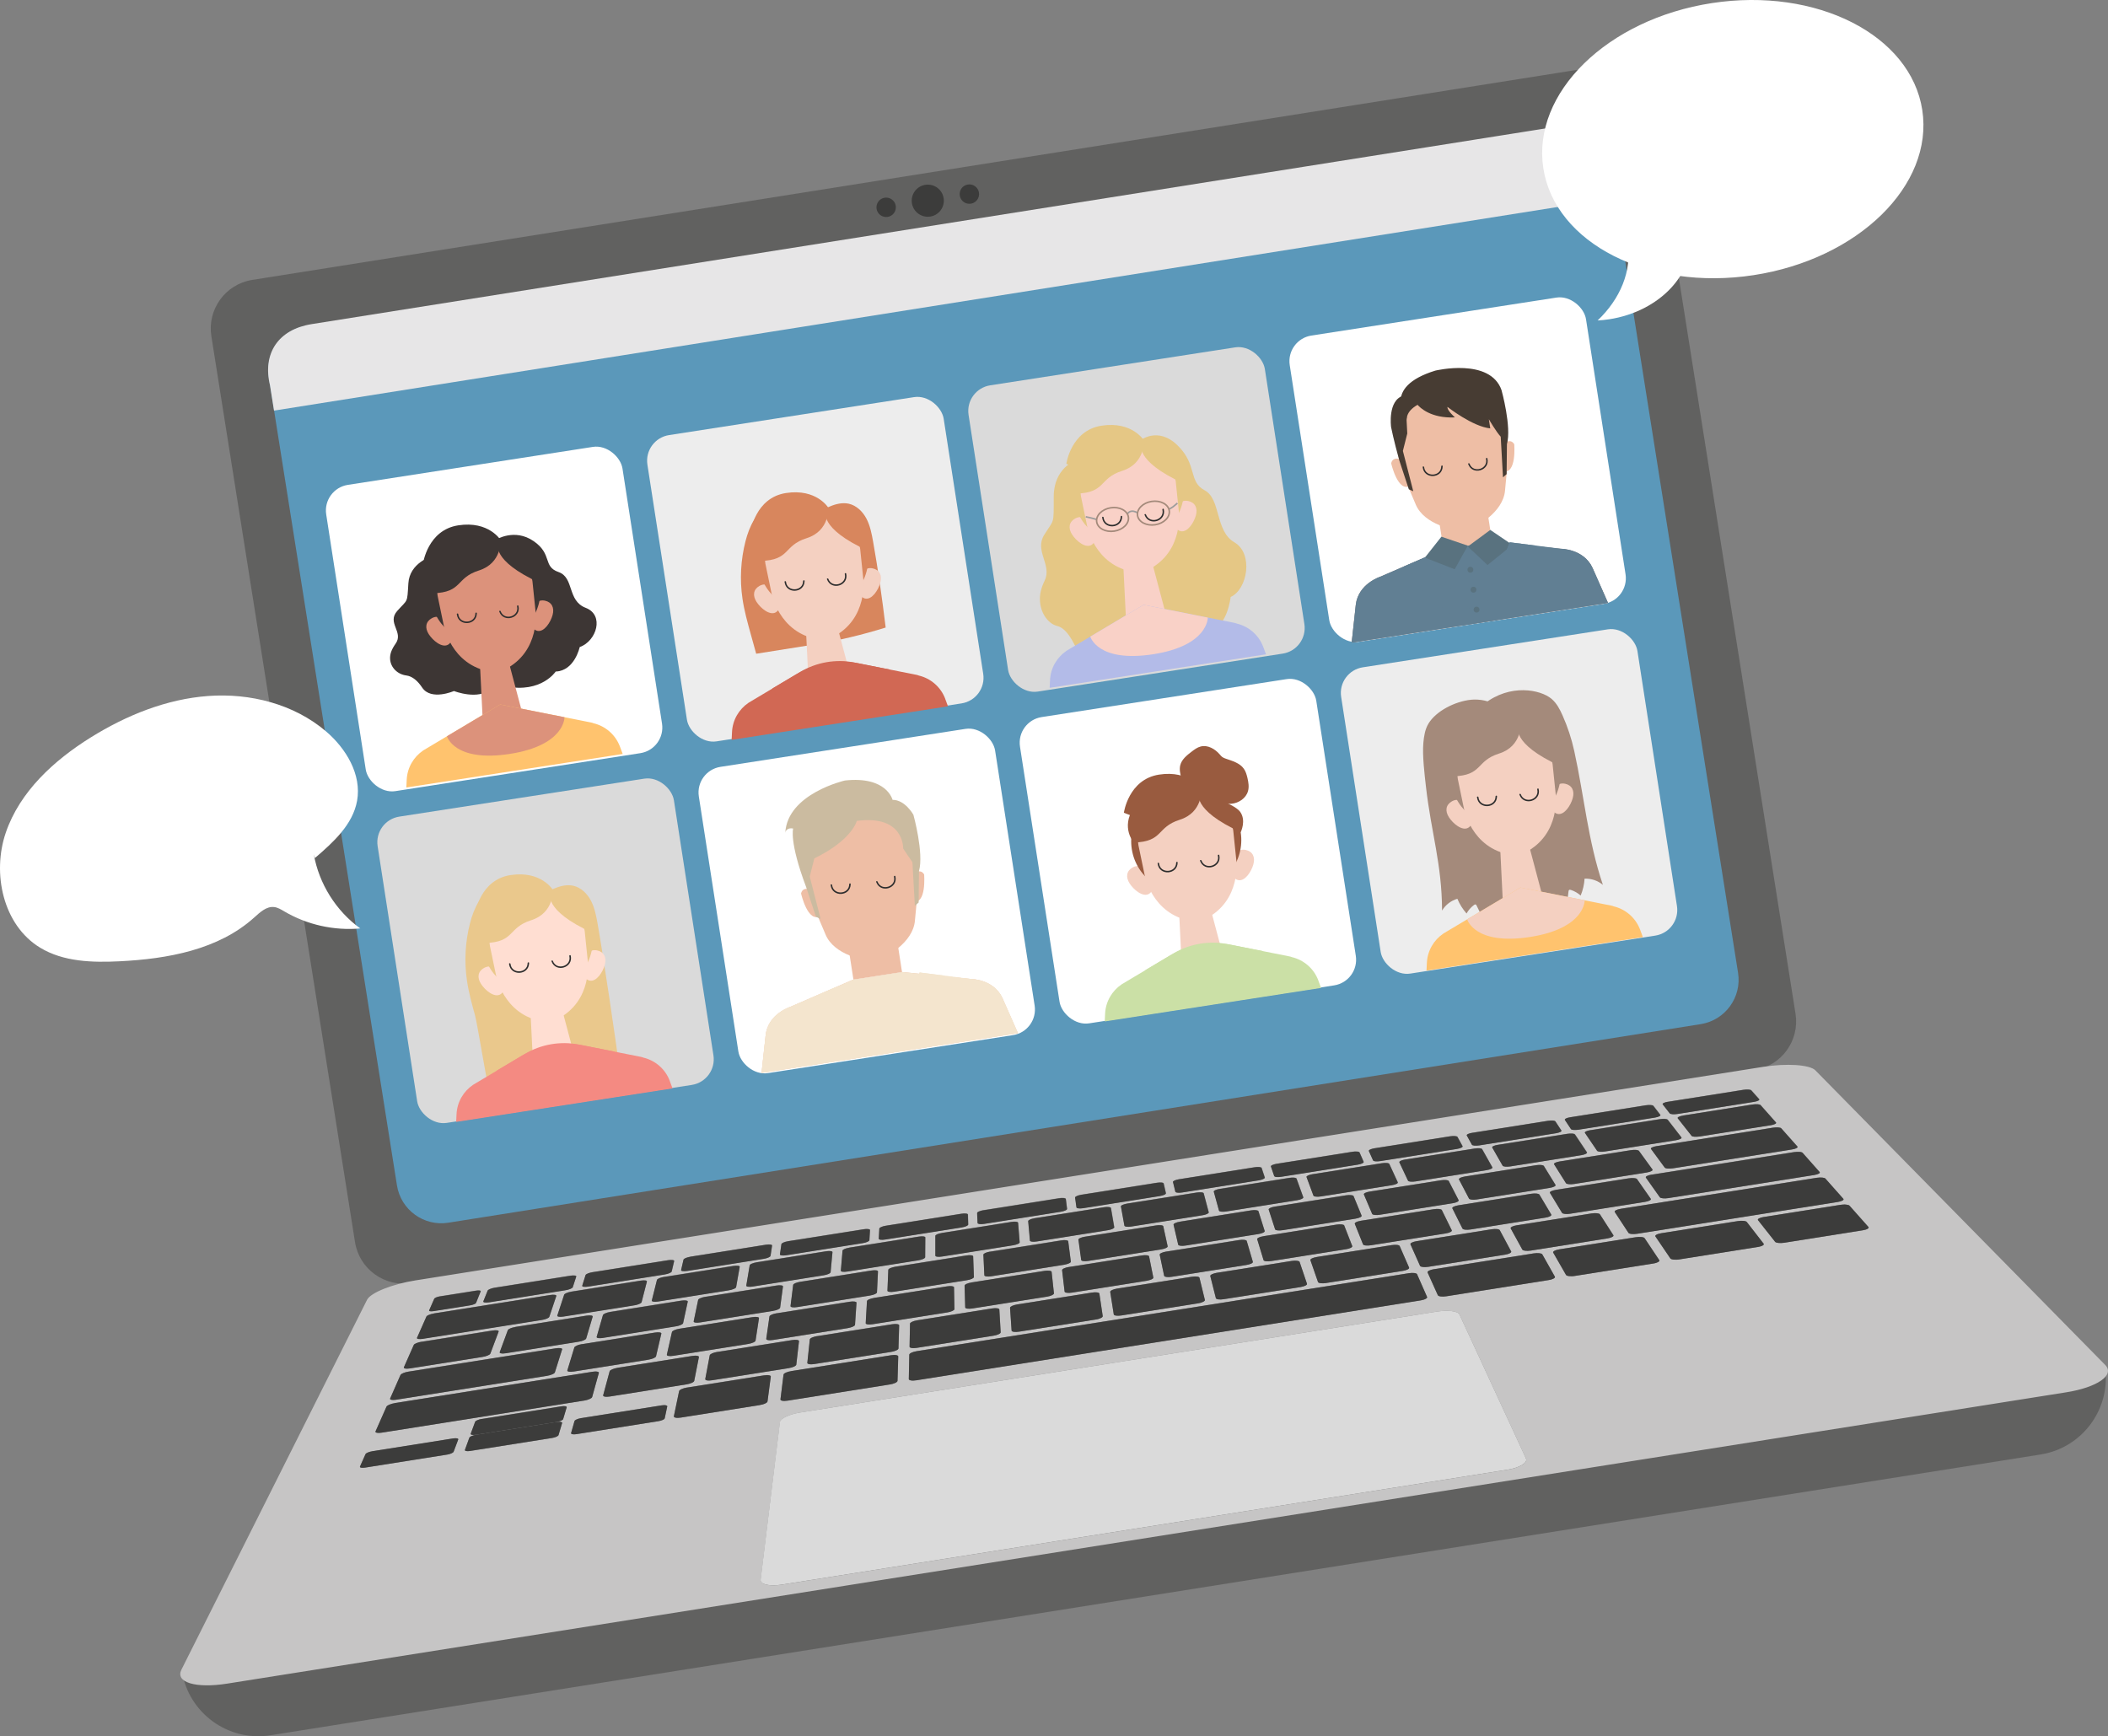 <?xml version="1.0" encoding="UTF-8"?>
<svg id="Layer_2" data-name="Layer 2" xmlns="http://www.w3.org/2000/svg" viewBox="0 0 611.28 503.52">
  <rect x="0" y="0" width="611.28" height="503.52" fill="#808080" stroke="none"/>
  <defs>
    <style>
      .cls-1, .cls-2 {
        fill: #f4d0c1;
      }

      .cls-3, .cls-4 {
        fill: #f9d1c7;
      }

      .cls-5, .cls-6 {
        fill: #ffded2;
      }

      .cls-7, .cls-8 {
        fill: #dc927b;
      }

      .cls-9 {
        stroke: #9d9d9c;
      }

      .cls-9, .cls-10 {
        fill: none;
        stroke-miterlimit: 10;
        stroke-width: .45px;
      }

      .cls-10 {
        stroke: #a48a7b;
      }

      .cls-4, .cls-2, .cls-11, .cls-12, .cls-13, .cls-14, .cls-15, .cls-16, .cls-17, .cls-18, .cls-19, .cls-20, .cls-21, .cls-22, .cls-8, .cls-23, .cls-24, .cls-25, .cls-26, .cls-27, .cls-28, .cls-29, .cls-30, .cls-6, .cls-31, .cls-32, .cls-33, .cls-34, .cls-35, .cls-36 {
        stroke-width: 0px;
      }

      .cls-11 {
        fill: #616160;
      }

      .cls-12 {
        fill: #473c33;
      }

      .cls-13 {
        fill: #617f93;
      }

      .cls-14 {
        fill: #2d2d2d;
      }

      .cls-15 {
        fill: #5b98ba;
      }

      .cls-16 {
        fill: #3d3634;
      }

      .cls-17 {
        fill: #59727f;
      }

      .cls-18 {
        fill: #3c3c3b;
      }

      .cls-19 {
        fill: #cbbba0;
      }

      .cls-20 {
        fill: #d16854;
      }

      .cls-21 {
        fill: #cbe0a6;
      }

      .cls-22 {
        fill: #c6c5c5;
      }

      .cls-23 {
        fill: #dadada;
      }

      .cls-24 {
        fill: #a48a7b;
      }

      .cls-25 {
        fill: #d8865d;
      }

      .cls-26 {
        fill: #b3bbe8;
      }

      .cls-27 {
        fill: #995b3f;
      }

      .cls-28 {
        fill: #f48a82;
      }

      .cls-29 {
        fill: #fff;
      }

      .cls-30 {
        fill: #ededed;
      }

      .cls-31 {
        fill: #eebea5;
      }

      .cls-32 {
        fill: #e5c785;
      }

      .cls-33 {
        fill: #ffc36e;
      }

      .cls-34 {
        fill: #e7e6e7;
      }

      .cls-35 {
        fill: #eac88c;
      }

      .cls-36 {
        fill: #f4e5ce;
      }
    </style>
  </defs>
  <g id="Livello_1" data-name="Livello 1">
    <g id="parla-con-me-left">
      <g>
        <path class="cls-11" d="m78.42,503.24l513.31-81.43c12.24-1.94,20.59-13.44,18.65-25.69h0L52.74,484.59h0c1.94,12.24,13.44,20.59,25.69,18.65Z"/>
        <g>
          <path class="cls-11" d="m93.76,48.5h394.4c7.88,0,14.27,6.39,14.27,14.27v266.01c0,7.88-6.39,14.27-14.27,14.27H93.76c-7.88,0-14.27-6.39-14.27-14.27V62.77c0-7.88,6.39-14.27,14.27-14.27Z" transform="translate(609.01 343.54) rotate(170.99)"/>
          <path class="cls-15" d="m107.11,64.1h367.71c7.19,0,13.02,5.83,13.02,13.02v237.3c0,7.19-5.83,13.02-13.02,13.02H107.11c-7.19,0-13.02-5.83-13.02-13.02V77.12c0-7.19,5.83-13.02,13.02-13.02Z" transform="translate(609.01 343.54) rotate(170.99)"/>
          <g>
            <path class="cls-18" d="m264.44,58.93c.4,2.54,2.79,4.27,5.33,3.87,2.54-.4,4.27-2.79,3.87-5.33-.4-2.54-2.79-4.27-5.33-3.87s-4.27,2.79-3.87,5.33Z"/>
            <path class="cls-18" d="m278.32,56.73c.24,1.54,1.69,2.58,3.22,2.34,1.54-.24,2.58-1.69,2.34-3.22-.24-1.54-1.69-2.58-3.22-2.34-1.54.24-2.58,1.69-2.34,3.22Z"/>
            <path class="cls-18" d="m254.19,60.56c.24,1.54,1.69,2.58,3.22,2.34,1.54-.24,2.58-1.69,2.34-3.22s-1.69-2.58-3.22-2.34c-1.54.24-2.58,1.69-2.34,3.22Z"/>
          </g>
        </g>
        <g>
          <path class="cls-22" d="m437.11,426.23l-210.35,33.32c-.9.14-1.74.21-2.5.21-.76,0-1.43-.07-1.99-.2-.56-.13-1-.32-1.29-.55-.29-.24-.43-.53-.39-.86l5.59-45.73c.03-.26.22-.54.53-.81.31-.27.75-.54,1.28-.79.53-.25,1.15-.49,1.84-.69.69-.2,1.44-.37,2.22-.5h0s0,0,0,0h0s0,0,0,0l184.7-29.27c.78-.12,1.55-.19,2.27-.21.72-.02,1.39,0,1.97.08.59.08,1.09.2,1.47.36.38.16.64.37.75.61l19.3,41.79c.14.31.1.63-.11.94-.2.32-.57.63-1.06.93-.49.29-1.11.57-1.83.8-.72.24-1.54.43-2.43.57h0Zm-246.22-14.08l-23.73,3.76c-.24.04-.47.06-.67.06-.2,0-.37-.01-.51-.04-.14-.03-.25-.07-.32-.13-.07-.06-.09-.13-.07-.21l.99-3.48c.02-.08.09-.16.2-.24s.25-.16.42-.24c.17-.08.37-.15.58-.21.21-.06.44-.11.68-.15l23.43-3.71c.24-.04.46-.06.66-.06.2,0,.37,0,.52.04.14.03.25.07.33.12.07.05.1.12.09.2l-.73,3.44c-.02.08-.08.16-.18.25-.1.08-.24.17-.41.24-.17.08-.36.15-.58.21-.21.06-.44.11-.68.15h0Zm-30.84,4.89l-23.73,3.76c-.24.04-.46.06-.66.06-.2,0-.37-.01-.5-.04-.14-.03-.24-.07-.3-.13-.06-.06-.08-.13-.05-.21l1.28-3.52c.03-.08.11-.16.22-.25s.26-.17.44-.24c.17-.08.37-.15.59-.21.22-.06.45-.11.68-.15l23.43-3.71c.24-.04.46-.06.66-.06.2,0,.37,0,.51.04.14.03.25.07.31.12.07.05.09.12.07.2l-1.03,3.48c-.02.08-.09.16-.2.25-.11.08-.25.17-.43.25-.17.08-.37.15-.59.21-.22.06-.45.12-.69.15h0Zm-30.47,4.82l-23.73,3.76c-.24.04-.46.06-.65.06s-.36-.01-.5-.04c-.13-.03-.23-.07-.29-.13-.06-.06-.07-.13-.03-.21l1.59-3.57c.04-.08.12-.17.23-.25.12-.08.27-.17.45-.24.18-.08.38-.15.6-.21.22-.06.45-.11.69-.15l23.43-3.71c.24-.04.45-.06.65-.06.19,0,.36.01.5.04.14.03.24.07.3.13s.08.12.05.2l-1.33,3.53c-.03.08-.11.17-.22.25-.11.08-.27.17-.44.25-.18.08-.38.15-.6.21s-.45.12-.69.15h0Zm410.59-65.06l-22.75,3.61c-.3.05-.6.07-.89.08s-.56,0-.8-.02c-.24-.03-.45-.07-.62-.12s-.29-.13-.36-.22l-4.95-6.27c-.07-.08-.07-.17-.01-.26.05-.09.16-.18.31-.26.15-.08.35-.16.58-.23.23-.07.5-.13.79-.18l22.2-3.52c.29-.05.59-.07.87-.09s.55,0,.79.02.45.06.62.11c.17.05.3.12.37.2l5.49,6.18c.08.08.09.18.04.27-.05.09-.15.18-.3.27-.15.09-.35.17-.58.24-.23.07-.51.13-.81.18h0Zm-30.44,4.82l-22.77,3.61c-.3.05-.6.08-.88.08-.28,0-.55,0-.78-.03-.24-.03-.44-.07-.6-.13s-.28-.13-.34-.22l-4.32-6.36c-.06-.08-.05-.17,0-.26.06-.09.17-.18.32-.26.15-.08.35-.17.59-.24.23-.07.5-.13.79-.18l22.22-3.52c.29-.05.59-.07.86-.08.28-.01.54,0,.77.02.23.02.44.06.6.12s.28.12.35.21l4.87,6.28c.07.09.07.18.02.27-.05.09-.16.18-.31.27-.15.09-.35.17-.59.24-.24.07-.51.14-.81.18h0Zm-30.35,4.81l-22.75,3.6c-.3.05-.6.08-.88.08-.28,0-.54,0-.77-.03-.23-.03-.43-.07-.58-.13-.15-.06-.26-.13-.31-.22l-3.71-6.46c-.05-.08-.04-.18.03-.27.06-.09.18-.18.34-.27.16-.09.36-.17.6-.24.24-.07.5-.13.8-.18l22.2-3.52c.29-.05.58-.07.86-.08.28,0,.54,0,.77.02.23.02.43.07.59.12.16.06.27.13.33.21l4.26,6.38c.06.09.05.18,0,.27-.06.09-.18.19-.33.28-.16.09-.36.17-.6.25-.24.07-.52.14-.82.18h0Zm-30.31,4.8l-29.67,4.7c-.3.05-.6.07-.87.08-.28,0-.53,0-.75-.03-.22-.03-.41-.07-.56-.14-.14-.06-.24-.14-.29-.23l-2.96-6.58c-.04-.09-.02-.18.06-.27.07-.09.2-.18.36-.27.17-.09.37-.17.61-.24.24-.07.51-.13.8-.18l28.96-4.59c.29-.05.58-.07.85-.08.27,0,.53,0,.75.03.22.03.42.07.56.12.15.06.25.13.3.21l3.65,6.47c.05.09.04.18-.03.28-.07.09-.19.19-.35.28-.16.09-.37.17-.61.25-.24.07-.52.14-.82.18h0Zm-37.13,5.88l-146.23,23.17c-.3.05-.59.07-.85.08s-.5,0-.69-.04c-.2-.03-.36-.08-.47-.15-.11-.07-.17-.15-.17-.25l.14-7.07c0-.09.06-.19.17-.29s.27-.19.46-.29c.19-.09.43-.18.68-.25.26-.07.54-.14.83-.18l142.71-22.61c.29-.05.58-.07.85-.08.27,0,.52,0,.73.03.22.03.4.07.54.13s.24.13.27.22l2.9,6.59c.04.09.02.19-.06.28-.07.1-.2.19-.37.28-.17.09-.38.18-.63.25-.25.07-.52.14-.82.19h0Zm-153.87,24.38l-29.67,4.7c-.3.05-.58.07-.84.08-.26,0-.48,0-.67-.04-.19-.03-.34-.08-.44-.15-.1-.07-.15-.15-.14-.25l.89-7.19c.01-.09.08-.19.2-.29.12-.1.28-.2.48-.29s.43-.18.69-.25c.26-.07.54-.14.83-.18l28.95-4.59c.29-.05.57-.07.82-.08s.48,0,.67.04c.19.03.34.08.45.14.1.06.16.14.16.24l-.21,7.08c0,.1-.07.2-.18.3-.11.1-.28.2-.47.3-.2.09-.43.18-.7.26-.26.08-.54.14-.84.19h0Zm-37.8,5.99l-22.84,3.62c-.3.05-.58.07-.84.08s-.48-.01-.66-.05c-.18-.03-.33-.09-.42-.16-.09-.07-.13-.15-.11-.25l1.52-7.29c.02-.1.1-.2.22-.3.12-.1.29-.2.5-.29.2-.09.44-.18.7-.26.26-.08.54-.14.84-.19l22.29-3.53c.29-.05.57-.07.82-.08.25,0,.47,0,.66.04.18.03.33.08.43.15.1.07.14.15.12.24l-.95,7.2c-.01.1-.09.2-.21.31-.12.1-.29.21-.5.3-.21.1-.45.19-.72.26-.27.08-.56.14-.86.19h0Zm-58.83,4.9l-23.43,3.71c-.24.04-.45.06-.65.06-.19,0-.36-.01-.5-.04-.14-.03-.24-.07-.3-.13-.06-.06-.08-.12-.05-.2l1.27-3.44c.03-.08.1-.16.21-.24.11-.08.26-.16.43-.24.17-.08.37-.15.58-.21.21-.06.44-.11.67-.15l23.13-3.67c.23-.04.45-.06.64-.06.19,0,.36,0,.5.03.14.03.24.07.31.12s.09.12.07.2l-1.02,3.4c-.02.08-.09.16-.2.24-.11.08-.25.16-.42.24-.17.08-.37.15-.58.21-.21.06-.45.11-.68.15h0Zm371.51-63.82l-58.21,9.23c-.29.05-.58.07-.86.08s-.53,0-.76-.02c-.23-.02-.42-.07-.58-.12-.15-.06-.27-.12-.32-.21l-3.97-6.05c-.05-.08-.04-.16.01-.25.06-.09.17-.17.32-.25.15-.08.35-.16.57-.23.23-.07.49-.13.77-.17l56.85-9c.29-.05.57-.07.84-.08.27-.01.53,0,.76.01.23.02.44.06.6.11.16.05.29.11.35.19l5.2,5.86c.07.08.08.17.04.25-.04.09-.14.17-.29.26-.14.08-.33.16-.56.23-.23.07-.49.13-.78.18h0Zm-66.82,10.59h0s0,0,0,0h0s0,0,0,0l-22.23,3.53c-.29.05-.58.07-.85.08-.27,0-.52,0-.74-.03-.22-.03-.41-.07-.56-.12-.15-.06-.25-.13-.3-.21l-3.38-6.15c-.04-.08-.02-.17.05-.25.07-.09.19-.17.34-.26.16-.08.36-.16.59-.23.23-.07.49-.13.78-.17l21.71-3.44c.29-.05.57-.07.83-.08.27-.01.51,0,.73.02.22.02.41.06.56.11.15.05.25.12.31.2l3.9,6.06c.05.08.04.17-.02.26-.06.09-.17.18-.33.26-.15.08-.35.16-.58.23-.23.07-.49.13-.78.18h0Zm-29.69,4.71l-22.25,3.52c-.29.05-.58.07-.85.08-.27,0-.52,0-.73-.03-.22-.03-.4-.07-.54-.12-.14-.06-.23-.13-.27-.21l-2.78-6.24c-.04-.08-.01-.17.06-.26.07-.09.19-.17.36-.26.16-.08.37-.16.6-.23.23-.07.5-.13.78-.17l21.72-3.44c.29-.05.57-.07.83-.08.26,0,.51,0,.72.02.21.02.4.06.54.12.14.05.24.12.28.2l3.3,6.16c.05.08.03.17-.04.26-.07.09-.19.18-.35.27-.16.09-.36.17-.6.24s-.51.13-.8.18h0Zm-29.68,4.7l-22.23,3.52c-.29.05-.58.07-.84.08-.26,0-.51,0-.72-.03-.21-.03-.39-.07-.52-.13-.13-.06-.22-.13-.25-.22l-2.2-6.33c-.03-.08,0-.17.08-.26.08-.09.21-.18.37-.26.17-.08.37-.16.61-.23.24-.07.5-.13.79-.17l21.71-3.44c.29-.05.57-.07.83-.08.26,0,.5,0,.71.02.21.02.39.06.52.12.13.05.22.12.26.21l2.73,6.25c.04.09.01.18-.06.27-.08.09-.2.18-.37.27-.17.09-.38.17-.62.24-.24.07-.51.13-.81.18h0Zm-29.66,4.7l-22.24,3.52c-.29.05-.57.07-.83.08-.26,0-.5,0-.71-.03-.21-.03-.38-.07-.51-.13-.13-.06-.21-.13-.23-.22l-1.62-6.42c-.02-.08.02-.17.1-.26.09-.09.22-.18.4-.27.17-.09.39-.17.63-.24.24-.07.51-.13.79-.18l21.71-3.44c.29-.05.56-.07.82-.08.26,0,.49,0,.7.03.21.03.38.07.51.12.13.06.21.13.24.21l2.14,6.34c.03.09,0,.18-.08.27s-.21.18-.38.27c-.17.09-.38.17-.63.24-.24.07-.51.13-.81.18h0Zm-29.68,4.7l-22.23,3.52c-.29.05-.57.07-.83.08-.26,0-.49,0-.69-.03-.2-.03-.37-.07-.49-.13-.12-.06-.19-.14-.21-.23l-1.03-6.52c-.01-.08.03-.17.12-.27s.23-.18.41-.27c.18-.09.39-.17.63-.24s.51-.13.8-.18l21.71-3.44c.29-.05.56-.07.82-.08s.49,0,.69.03c.2.03.37.07.49.13.12.06.2.13.21.21l1.57,6.43c.02.09-.02.18-.11.28-.09.09-.23.19-.41.28-.18.09-.4.17-.64.25-.25.07-.52.14-.81.18h0Zm-29.66,4.7l-22.23,3.52c-.3.05-.58.07-.84.08-.26,0-.49,0-.69-.03-.2-.03-.36-.08-.47-.14-.11-.06-.18-.14-.18-.23l-.45-6.61c0-.09.05-.18.15-.27.1-.09.25-.18.43-.27.18-.09.41-.17.65-.24.25-.07.52-.13.8-.18l21.71-3.44c.29-.05.56-.07.81-.08.25,0,.48,0,.68.03.19.03.36.07.47.13s.19.13.2.22l.97,6.53c.01.09-.03.18-.13.28-.09.09-.24.19-.42.28-.18.09-.4.17-.65.25-.25.07-.52.14-.82.18h0Zm-29.68,4.7l-22.23,3.52c-.29.05-.57.07-.82.08-.25,0-.48,0-.67-.04-.19-.03-.34-.08-.45-.14s-.16-.14-.16-.23l.13-6.7c0-.09.06-.18.17-.27s.26-.18.45-.27c.19-.09.41-.17.66-.24.25-.07.52-.13.81-.18l21.71-3.44c.29-.05.56-.07.81-.08.25,0,.48,0,.67.03.19.03.35.07.46.13s.17.13.18.22l.39,6.62c0,.09-.05.19-.15.28-.1.1-.26.19-.44.28-.19.09-.42.17-.67.25-.25.07-.53.14-.82.18h0Zm-29.66,4.7l-22.23,3.52c-.29.05-.57.07-.82.08-.25,0-.48,0-.66-.04-.19-.03-.34-.08-.44-.14-.1-.06-.15-.14-.14-.24l.72-6.79c0-.09.08-.18.19-.28s.27-.19.47-.28c.19-.09.42-.17.68-.24.25-.07.53-.13.81-.18l21.7-3.44c.29-.05.56-.07.8-.08.25,0,.47,0,.65.03.19.03.33.07.44.13.1.06.16.13.16.22l-.2,6.71c0,.09-.06.19-.17.29-.11.1-.27.19-.46.28-.19.09-.42.18-.68.25-.25.07-.53.14-.83.18h0Zm-29.68,4.7l-22.23,3.52c-.29.05-.57.07-.81.08-.25,0-.46,0-.64-.04-.18-.03-.32-.08-.41-.15s-.13-.15-.12-.24l1.3-6.89c.02-.09.09-.18.21-.28.12-.09.28-.19.47-.28s.42-.17.67-.24c.25-.07.52-.13.8-.18h0s0,0,0,0h0s0,0,0,0l21.7-3.44c.29-.05.56-.07.8-.08.24,0,.46,0,.65.03.18.03.33.07.42.14.1.06.15.14.14.23l-.78,6.8c-.01.09-.08.19-.2.29-.12.1-.28.2-.48.29-.2.09-.43.18-.69.25-.26.07-.54.14-.83.18h0Zm-29.66,4.7l-22.22,3.52c-.29.05-.57.07-.81.08-.24,0-.46,0-.64-.04s-.31-.08-.4-.15c-.09-.07-.12-.15-.1-.24l1.88-6.97c.02-.09.11-.19.23-.28.13-.1.3-.19.5-.28.2-.09.44-.17.7-.25.26-.07.54-.14.82-.18l21.7-3.44c.29-.05.55-.07.79-.08.24,0,.45,0,.63.04.17.03.31.08.4.14.09.06.13.14.11.23l-1.36,6.9c-.02.09-.09.19-.22.29-.12.1-.29.2-.49.29-.2.09-.44.18-.7.25-.26.07-.54.14-.83.19h0Zm-29.67,4.7l-58.69,9.3c-.29.05-.56.07-.8.08-.24,0-.45-.01-.61-.04-.16-.03-.29-.09-.36-.15s-.09-.15-.05-.25l3.18-7.18c.04-.09.14-.19.28-.29.14-.1.33-.2.54-.29.22-.09.46-.18.72-.25.26-.07.54-.14.83-.18l57.31-9.08c.29-.05.55-.07.79-.08.24,0,.45,0,.62.04.17.03.3.08.39.14.08.06.12.14.09.23l-1.94,6.99c-.03.1-.11.2-.24.3-.13.1-.31.2-.52.29-.21.09-.45.18-.72.26-.26.08-.55.14-.84.19h0Zm356.69-65.41l-42.31,6.7c-.28.05-.57.07-.83.08-.27.01-.52,0-.74-.02-.22-.02-.42-.06-.57-.11-.15-.05-.26-.12-.32-.19l-4.04-5.7c-.05-.07-.05-.16,0-.24.06-.08.16-.16.31-.24.15-.08.34-.15.56-.22.22-.07.48-.12.75-.17l41.34-6.55c.28-.04.56-.07.82-.08.26-.01.52,0,.74.01s.42.05.58.1c.16.05.28.11.34.18l4.93,5.56c.07.08.07.16.03.24-.05.08-.14.17-.28.24-.14.08-.33.15-.55.22-.22.07-.48.13-.76.17h0Zm-49.09,7.78l-21.65,3.43c-.29.05-.57.07-.83.08-.26.01-.51,0-.73-.02-.22-.02-.41-.06-.55-.11s-.25-.12-.3-.2l-3.5-5.79c-.05-.08-.03-.16.03-.24.06-.08.17-.17.32-.24.15-.08.34-.15.57-.22.22-.07.48-.12.76-.17l21.16-3.35c.28-.04.55-.07.82-.08.26-.01.51,0,.73.01.22.02.41.06.56.1.15.05.26.11.31.19l3.99,5.71c.05.08.05.16,0,.25-.06.08-.17.17-.32.25-.15.08-.35.16-.57.23-.23.07-.49.13-.77.17h0Zm-28.89,4.58l-21.65,3.43c-.28.05-.57.07-.83.08-.26,0-.51,0-.72-.02-.21-.02-.4-.06-.54-.12-.14-.05-.24-.12-.28-.2l-2.94-5.87c-.04-.08-.02-.16.05-.24.07-.08.19-.17.35-.25.16-.08.36-.16.58-.22.23-.07.49-.12.76-.17l21.16-3.35c.28-.04.55-.07.81-.08.26-.01.5,0,.71.02.21.02.39.06.54.11.14.05.24.11.29.19l3.44,5.79c.05.08.04.16-.03.25-.06.09-.18.17-.33.25-.15.08-.35.16-.58.23-.23.07-.49.13-.78.17h0Zm-28.91,4.58l-21.65,3.43c-.28.05-.56.07-.82.08s-.5,0-.71-.02c-.21-.02-.38-.06-.52-.12-.13-.05-.22-.12-.25-.2l-2.39-5.96c-.03-.08,0-.16.07-.25s.2-.17.36-.25c.16-.08.36-.16.59-.22.23-.07.49-.12.77-.17l21.15-3.35c.28-.04.55-.07.81-.08.26-.01.49,0,.7.02s.39.06.52.11c.14.05.23.12.27.19l2.89,5.88c.04.08.02.17-.05.25-.07.09-.19.17-.35.26-.16.08-.36.16-.6.23s-.5.13-.78.17h0Zm-28.89,4.57l-21.65,3.43c-.28.05-.56.07-.82.08-.26,0-.49,0-.7-.02-.2-.02-.38-.06-.5-.12-.13-.06-.21-.12-.23-.21l-1.84-6.05c-.02-.08,0-.16.09-.25s.21-.17.38-.25c.17-.08.37-.16.61-.22.23-.07.49-.13.77-.17l21.15-3.35c.28-.04.55-.07.8-.08.25,0,.48,0,.69.02.2.02.37.06.5.11s.21.12.24.2l2.33,5.97c.03.08,0,.17-.07.26-.08.09-.2.17-.37.26-.17.08-.37.16-.6.23-.23.07-.5.13-.78.17h0Zm-28.9,4.58l-21.65,3.43c-.28.05-.56.07-.81.08-.25,0-.48,0-.68-.03-.2-.03-.36-.07-.48-.12-.12-.06-.19-.13-.21-.21l-1.29-6.14c-.02-.08.02-.17.11-.25.09-.09.22-.17.39-.25.17-.08.38-.16.61-.23.23-.07.5-.13.77-.17l21.15-3.35c.28-.04.55-.07.8-.08s.48,0,.68.02c.2.02.37.06.49.11s.2.12.23.2l1.78,6.06c.02.08-.01.17-.09.26-.08.09-.22.18-.39.26-.17.08-.38.16-.62.23-.24.07-.51.13-.79.17h0Zm-28.89,4.58l-21.65,3.43c-.29.05-.56.07-.81.08-.25,0-.48,0-.68-.03-.19-.03-.35-.07-.47-.13-.11-.06-.18-.13-.19-.21l-.73-6.22c0-.08.04-.17.13-.26.09-.09.24-.18.41-.26.18-.08.39-.16.63-.23.24-.07.5-.13.78-.17l21.15-3.35c.28-.04.55-.07.79-.08.25,0,.47,0,.66.02s.35.06.47.12c.12.05.19.12.2.2l1.23,6.15c.02.08-.02.17-.11.26-.09.09-.23.18-.4.26-.17.08-.39.16-.63.23-.24.07-.51.13-.79.18h0Zm-28.9,4.58l-21.65,3.43c-.28.05-.56.07-.8.08s-.47,0-.66-.03-.34-.07-.45-.13c-.11-.06-.17-.13-.17-.22l-.18-6.31c0-.08.05-.17.15-.26.1-.09.24-.18.42-.26.18-.08.4-.16.63-.23.24-.07.5-.13.78-.17l21.15-3.35c.28-.04.55-.07.79-.08.25,0,.47,0,.66.03.19.02.35.07.46.12.11.05.18.12.19.21l.67,6.23c0,.09-.04.18-.14.27-.1.09-.24.18-.42.27-.18.09-.4.17-.64.24s-.51.13-.8.18h0Zm-28.89,4.58l-21.65,3.43c-.28.05-.56.07-.8.08-.25,0-.47,0-.65-.03-.18-.03-.33-.07-.43-.13s-.15-.13-.15-.22l.37-6.4c0-.08.07-.17.17-.26s.26-.18.45-.26c.19-.08.41-.16.65-.23.24-.07.51-.13.79-.17l21.15-3.35c.28-.04.54-.07.79-.08.24,0,.46,0,.64.03.18.03.33.07.43.12.1.06.16.13.16.21l.12,6.32c0,.09-.05.18-.16.27-.1.09-.25.18-.44.27-.18.09-.41.17-.65.24s-.52.13-.8.18h0Zm-28.9,4.58l-21.65,3.43c-.28.05-.55.07-.8.08-.24,0-.46,0-.63-.04-.18-.03-.32-.08-.41-.14s-.14-.14-.13-.23l.93-6.49c.01-.09.08-.18.19-.27.11-.09.27-.18.46-.26.19-.08.41-.16.66-.23.24-.07.51-.13.79-.17l21.15-3.35c.28-.04.54-.07.78-.08.24,0,.46,0,.64.03.18.03.32.07.42.12s.15.13.14.21l-.43,6.41c0,.09-.07.18-.18.27-.11.09-.27.18-.46.27s-.42.17-.67.24c-.25.07-.52.13-.81.18h0Zm-28.88,4.58l-21.64,3.43c-.28.05-.55.07-.79.08-.24,0-.45,0-.63-.03s-.31-.07-.4-.14c-.09-.06-.13-.14-.11-.23l1.48-6.57c.02-.09.09-.18.21-.27.12-.09.28-.18.48-.27s.42-.17.67-.24c.25-.07.52-.13.8-.17l21.15-3.35c.28-.04.54-.07.78-.08.24,0,.45,0,.62.03.17.03.31.07.4.13.09.06.13.13.12.22l-.99,6.5c-.01.09-.08.18-.2.28-.12.09-.28.19-.47.27s-.42.17-.67.24c-.25.07-.53.13-.81.18h0Zm-28.9,4.58l-21.64,3.43c-.28.05-.55.07-.79.08-.24,0-.44,0-.61-.04-.17-.03-.3-.08-.38-.14-.08-.06-.11-.14-.08-.23l2.03-6.66c.03-.09.11-.18.23-.27s.29-.18.49-.27.42-.17.67-.24c.25-.07.51-.13.79-.17h0s0,0,0,0h0s0,0,0,0l21.15-3.36c.28-.04.54-.07.77-.08s.44,0,.61.03.3.07.39.13c.09.06.12.13.1.22l-1.54,6.58c-.02.09-.1.19-.22.28-.12.09-.29.19-.49.28s-.44.17-.69.24c-.26.07-.53.13-.82.18h0Zm-29.42,4.66l-43.74,6.93c-.28.05-.55.07-.78.07-.23,0-.43,0-.59-.04-.16-.03-.28-.08-.35-.14-.07-.06-.08-.14-.04-.24l3-6.82c.04-.09.13-.18.27-.28.14-.09.32-.19.53-.28.21-.09.45-.17.71-.24.26-.07.53-.13.81-.18l42.74-6.77c.28-.04.54-.07.77-.07.23,0,.44,0,.6.03.17.03.29.07.37.13s.11.13.08.22l-2.1,6.67c-.03.09-.11.19-.24.29-.13.1-.3.19-.51.28-.21.09-.45.17-.7.25-.26.07-.54.13-.82.18h0Zm361.04-65.64l-34.54,5.47c-.28.04-.55.07-.81.08-.26.01-.5,0-.72-.01-.22-.02-.41-.05-.55-.1-.15-.05-.26-.11-.31-.18l-3.97-5.4c-.05-.07-.05-.15,0-.22.05-.08.16-.15.3-.23.14-.07.33-.15.54-.21s.46-.12.74-.16l33.77-5.35c.27-.04.54-.07.8-.08.26-.01.5,0,.72,0,.22.02.41.05.56.09s.27.1.33.17l4.69,5.28c.06.07.07.15.02.23-.05.08-.14.16-.28.24-.14.08-.32.15-.54.21-.22.06-.47.12-.75.17h0Zm-42.11,6.67l-21.1,3.34c-.28.04-.55.07-.81.08-.26.01-.5,0-.71-.02-.21-.02-.4-.06-.54-.1-.14-.05-.24-.11-.29-.19l-3.45-5.48c-.05-.07-.03-.15.03-.23.06-.08.17-.16.32-.23.15-.08.34-.15.56-.21.22-.06.47-.12.74-.16l20.63-3.27c.27-.04.54-.07.79-.08s.49,0,.7.01c.21.02.39.05.54.1s.25.11.3.18l3.92,5.4c.05.07.04.15-.01.23-.06.08-.16.16-.31.24-.15.08-.34.15-.56.22-.22.07-.47.12-.75.17h0Zm-28.16,4.46l-21.11,3.35c-.28.04-.55.07-.81.08-.25,0-.49,0-.7-.02-.21-.02-.39-.06-.52-.11-.14-.05-.23-.11-.27-.19l-2.91-5.56c-.04-.07-.02-.15.05-.23.07-.08.18-.16.33-.24.15-.08.34-.15.56-.21.22-.06.47-.12.74-.16l20.64-3.27c.27-.04.54-.07.79-.08.25-.01.49,0,.69.01.21.02.38.05.52.1.14.05.24.11.28.18l3.38,5.49c.05.08.03.16-.03.24-.06.08-.17.16-.32.24-.15.08-.34.15-.56.22-.22.07-.48.12-.76.17h0Zm-28.17,4.46l-21.1,3.34c-.28.04-.55.07-.8.08s-.49,0-.69-.02c-.2-.02-.38-.06-.5-.11-.13-.05-.22-.12-.25-.19l-2.4-5.65c-.03-.07,0-.15.07-.23.07-.08.19-.16.35-.24.16-.08.35-.15.58-.21.22-.06.48-.12.75-.16l20.63-3.27c.27-.04.54-.07.79-.08.25-.01.48,0,.68.01.2.02.37.05.51.1.13.05.22.11.26.18l2.87,5.57c.04.08.01.16-.05.24-.07.08-.19.17-.34.25-.16.08-.35.15-.58.22-.23.07-.48.12-.76.17h0Zm-28.16,4.46l-21.11,3.34c-.28.04-.55.07-.8.08-.25,0-.48,0-.68-.02-.2-.02-.36-.06-.49-.11s-.2-.12-.23-.2l-1.86-5.73c-.02-.08,0-.16.08-.24.08-.08.2-.16.36-.24.16-.08.36-.15.59-.22s.48-.12.75-.16l20.64-3.27c.27-.04.54-.07.78-.08.25-.01.47,0,.67.02.2.02.36.06.49.1.13.05.21.11.24.19l2.33,5.66c.03.08,0,.16-.07.24-.07.08-.2.17-.36.25-.16.08-.36.15-.59.22-.23.07-.49.12-.76.17h0Zm-28.17,4.46l-21.1,3.34c-.28.04-.55.07-.79.08-.25,0-.47,0-.67-.02-.19-.02-.35-.06-.47-.11-.12-.05-.19-.12-.21-.2l-1.35-5.81c-.02-.08.02-.16.11-.24.09-.08.22-.16.38-.24.17-.08.37-.15.6-.22.23-.07.49-.12.76-.16l20.63-3.27c.27-.04.53-.07.78-.08.24,0,.47,0,.66.02.19.02.35.06.47.11.12.05.2.11.22.19l1.81,5.74c.02.08,0,.16-.09.25s-.21.17-.38.25c-.17.08-.37.16-.6.22-.23.07-.49.12-.77.17h0Zm-28.15,4.46l-21.11,3.34c-.28.04-.54.07-.79.08-.24,0-.47,0-.65-.02-.19-.02-.34-.06-.45-.12-.11-.05-.18-.12-.19-.2l-.81-5.9c-.01-.08.03-.16.12-.24s.22-.17.39-.24c.17-.08.37-.15.6-.22.23-.07.48-.12.75-.16h0s0,0,0,0h0s0,0,0,0l20.64-3.27c.27-.04.53-.07.77-.08.24,0,.46,0,.65.02.19.02.35.06.46.11.11.05.18.12.2.19l1.27,5.82c.02.08-.02.16-.11.25-.09.08-.22.17-.39.25-.17.08-.38.16-.61.22s-.49.13-.77.17h0Zm-28.17,4.46l-21.1,3.34c-.28.04-.54.07-.78.08-.24,0-.46,0-.64-.03-.18-.03-.33-.07-.44-.12-.1-.06-.16-.12-.17-.21l-.28-5.98c0-.08.05-.16.14-.25.1-.08.24-.17.41-.25.17-.08.38-.16.62-.22.23-.07.49-.12.76-.17l20.63-3.27c.27-.04.53-.07.77-.08.24,0,.45,0,.64.02.18.02.34.06.44.11.11.05.17.12.18.2l.76,5.9c.01.08-.04.17-.13.25s-.23.17-.41.25c-.18.08-.39.16-.63.23s-.5.13-.78.17h0Zm-28.15,4.46l-21.11,3.34c-.28.04-.54.07-.78.08-.24,0-.45,0-.63-.03-.18-.03-.32-.07-.42-.12-.1-.06-.15-.13-.15-.21l.25-6.06c0-.08.06-.16.16-.25s.25-.17.43-.25c.18-.08.39-.16.63-.22s.49-.12.76-.17l20.64-3.27c.27-.04.53-.07.77-.08.24,0,.45,0,.63.02.18.02.33.06.43.11.1.05.16.12.16.2l.22,5.99c0,.08-.05.17-.15.26s-.24.17-.42.26c-.18.08-.39.16-.63.23s-.5.13-.78.17h0Zm-28.16,4.46l-21.09,3.35c-.28.04-.54.07-.78.08-.24,0-.45,0-.62-.03-.17-.03-.31-.07-.4-.13s-.14-.13-.13-.21l.77-6.15c.01-.08.07-.17.18-.25.11-.09.26-.17.44-.25.18-.08.4-.16.64-.22.24-.07.5-.12.77-.17l20.62-3.27c.27-.04.53-.07.76-.08s.44,0,.62.02c.18.02.32.06.41.12.1.05.14.12.14.2l-.29,6.07c0,.08-.06.17-.17.26s-.26.18-.44.26c-.19.08-.41.16-.65.23-.24.07-.51.13-.79.17h0Zm-28.15,4.46l-21.09,3.34c-.28.04-.54.07-.78.08-.24,0-.44,0-.61-.03-.17-.03-.3-.07-.39-.13-.09-.06-.13-.13-.11-.22l1.3-6.23c.02-.08.09-.17.2-.26s.27-.17.46-.25c.19-.08.41-.16.65-.23.24-.07.5-.12.77-.17l20.64-3.27c.27-.04.53-.07.76-.08s.44,0,.61.03c.17.02.31.06.4.12.09.05.13.12.12.2l-.83,6.16c-.01.08-.08.17-.19.26-.11.09-.27.18-.45.26s-.41.16-.65.23c-.24.07-.51.13-.79.17h0Zm-28.16,4.46l-21.09,3.34c-.28.04-.54.07-.77.08-.23,0-.43,0-.6-.03-.17-.03-.29-.07-.37-.13s-.11-.13-.09-.22l1.82-6.31c.02-.08.1-.17.22-.26.12-.09.28-.17.47-.26.19-.08.41-.16.65-.23.24-.07.5-.12.77-.17h0s0,0,0,0h0s0,0,0,0l20.62-3.27c.27-.04.53-.07.76-.07s.43,0,.6.03.3.07.38.12c.09.06.12.12.11.21l-1.35,6.24c-.02.09-.09.18-.21.27-.12.09-.28.18-.48.27-.2.08-.42.16-.67.23-.25.07-.52.13-.79.17h0Zm-28.15,4.46l-21.09,3.34c-.28.04-.54.07-.77.08-.23,0-.43,0-.59-.04-.16-.03-.28-.07-.36-.13-.07-.06-.1-.13-.07-.22l2.35-6.39c.03-.08.12-.17.24-.26.13-.09.3-.18.5-.26.2-.08.43-.16.68-.23s.51-.13.78-.17l20.62-3.27c.27-.04.52-.07.75-.07.23,0,.42,0,.58.03.16.03.29.07.36.13.08.06.11.13.08.21l-1.88,6.32c-.03.09-.11.18-.23.27-.12.09-.29.18-.49.27-.2.09-.43.17-.68.24-.25.07-.52.13-.8.17h0Zm-27.87,4.42l-21.09,3.34c-.28.04-.53.07-.76.07-.23,0-.42,0-.58-.04-.16-.03-.27-.08-.34-.14-.07-.06-.09-.14-.05-.23l2.87-6.48c.04-.09.13-.18.26-.26s.3-.18.51-.26c.2-.08.43-.16.68-.23.25-.07.51-.13.79-.17l20.62-3.27c.27-.04.52-.07.75-.07.22,0,.42,0,.58.03s.28.07.35.13c.07.06.1.13.07.21l-2.4,6.4c-.03.09-.12.18-.25.27-.13.09-.3.18-.51.27-.2.09-.44.17-.69.24-.25.07-.53.13-.8.17h0Zm373.55-67.2l-20.58,3.26c-.27.04-.54.07-.8.08-.26.01-.5,0-.71,0-.21-.02-.4-.05-.55-.09-.15-.04-.26-.1-.31-.17l-4.01-5.09c-.05-.07-.05-.14,0-.21.05-.07.15-.15.29-.22.14-.07.32-.14.53-.2.21-.06.45-.12.72-.16l20.13-3.19c.27-.04.53-.07.78-.08s.49,0,.7,0c.21.02.4.05.55.09.15.04.26.1.32.16l4.46,5.03c.06.07.07.14.02.22-.05.08-.14.15-.28.22-.14.07-.32.14-.53.21s-.46.12-.73.16h0Zm-27.47,4.35l-20.58,3.26c-.27.04-.54.07-.79.08-.25.01-.49,0-.7-.01-.21-.02-.39-.05-.53-.1-.14-.05-.24-.1-.29-.18l-3.52-5.18c-.05-.07-.04-.14.02-.21.06-.07.16-.15.3-.22.14-.07.32-.14.54-.2.21-.06.45-.12.72-.16l20.13-3.19c.26-.04.53-.07.78-.08.25-.01.48,0,.69,0,.21.02.39.05.53.09.14.04.25.1.3.17l3.96,5.1c.05.07.05.15,0,.22-.05.08-.15.15-.3.23-.14.07-.33.15-.54.21-.22.06-.46.12-.73.16h0Zm-27.43,4.34h0s0,0,0,0h0s0,0,0,0l-20.57,3.26c-.27.04-.54.07-.79.08-.25.01-.49,0-.69-.01-.21-.02-.38-.05-.52-.1-.14-.05-.23-.11-.27-.18l-3.01-5.26c-.04-.07-.02-.14.04-.22.06-.08.17-.15.32-.22.15-.07.34-.14.55-.2.22-.06.46-.12.73-.16l20.13-3.19c.27-.04.53-.07.77-.08.25-.01.48,0,.68,0,.2.02.38.05.51.09s.23.1.28.17l3.46,5.18c.05.07.04.15-.02.22-.06.08-.16.15-.3.23-.14.07-.33.14-.54.21s-.46.12-.73.16h0Zm-27.5,4.36l-20.57,3.26c-.27.04-.54.07-.78.08s-.48,0-.68-.01c-.2-.02-.37-.05-.5-.1-.13-.05-.22-.11-.25-.18l-2.51-5.33c-.03-.07-.01-.15.06-.22s.18-.15.33-.23c.15-.07.34-.14.56-.2.22-.06.46-.12.73-.16l20.13-3.19c.26-.04.53-.07.77-.08s.47,0,.67,0c.2.02.37.05.5.09.13.04.22.1.26.17l2.96,5.26c.04.07.02.15-.04.23s-.18.16-.33.23c-.15.08-.34.15-.56.21s-.47.12-.74.16h0Zm-27.46,4.35l-20.57,3.26c-.27.04-.54.07-.78.08-.25.01-.47,0-.67-.02-.2-.02-.36-.05-.49-.1-.12-.05-.21-.11-.23-.18l-2.01-5.41c-.03-.07,0-.15.08-.22s.2-.15.35-.23c.16-.07.35-.14.57-.21.22-.06.47-.12.73-.16l20.13-3.19c.26-.04.52-.07.76-.08s.46,0,.66.01c.19.02.36.05.48.1.12.05.21.1.24.17l2.46,5.34c.03.07.01.15-.06.23-.07.08-.19.16-.34.23-.15.08-.35.15-.57.21-.22.06-.47.12-.74.16h0Zm-27.47,4.35l-20.57,3.26c-.27.04-.53.07-.77.08-.24,0-.46,0-.65-.02-.19-.02-.35-.06-.47-.11s-.19-.11-.21-.19l-1.51-5.49c-.02-.07.01-.15.09-.23.08-.08.2-.16.36-.23.16-.07.35-.15.58-.21.22-.06.47-.12.73-.16l20.13-3.19c.27-.04.52-.07.76-.08.24-.01.46,0,.65.01.19.02.35.05.47.1.12.05.2.11.23.18l1.96,5.42c.03.07,0,.15-.08.23-.08.08-.2.16-.36.24-.16.08-.36.15-.58.21-.23.06-.48.12-.75.16h0Zm-27.45,4.35l-20.57,3.26c-.27.04-.53.07-.77.08-.24,0-.46,0-.65-.02s-.34-.06-.46-.11-.18-.11-.19-.19l-1.01-5.57c-.01-.07.03-.15.11-.23s.22-.16.38-.23c.17-.08.37-.15.59-.21.23-.06.48-.12.74-.16l20.13-3.19c.27-.04.52-.07.76-.08.24,0,.45,0,.64.02.19.02.34.05.45.1.11.05.19.11.2.18l1.46,5.5c.02.08-.01.16-.1.24-.08.08-.21.16-.37.24-.16.08-.36.15-.59.22-.23.07-.48.12-.75.16h0Zm-27.44,4.35h0s0,0,0,0h0s0,0,0,0l-20.57,3.26c-.27.04-.53.07-.77.08-.24,0-.45,0-.63-.02-.18-.02-.33-.06-.44-.11s-.17-.12-.17-.19l-.51-5.65c0-.07.04-.15.13-.23.09-.08.23-.16.39-.24.17-.08.37-.15.6-.21s.48-.12.74-.16l20.12-3.19c.27-.04.52-.07.76-.08.23,0,.45,0,.63.02.18.02.33.05.44.1.11.05.18.11.19.18l.96,5.58c.01.08-.03.16-.12.24-.09.08-.22.16-.39.24s-.37.15-.6.22c-.23.06-.48.12-.75.16h0Zm-27.48,4.36l-20.57,3.26c-.27.04-.53.07-.77.08-.24,0-.45,0-.63-.02-.18-.02-.32-.06-.42-.11-.1-.05-.16-.12-.16-.2v-5.73c-.01-.08.04-.16.14-.24.1-.08.24-.16.41-.24s.38-.15.61-.21c.23-.06.48-.12.75-.16l20.12-3.19c.26-.04.52-.07.75-.08s.44,0,.62.02c.18.02.32.06.42.11s.16.11.17.19l.46,5.66c0,.08-.04.16-.13.24-.09.08-.23.17-.4.24-.17.08-.38.15-.61.22-.23.07-.49.12-.76.17h0Zm-27.47,4.35l-20.57,3.26c-.27.04-.53.07-.76.08-.23,0-.44,0-.61-.02-.17-.02-.31-.06-.4-.12-.09-.05-.14-.12-.13-.2l.49-5.81c0-.08.07-.16.17-.24.1-.08.25-.16.42-.24.18-.08.39-.15.62-.21.23-.06.48-.12.75-.16l20.12-3.19c.27-.04.52-.07.75-.08.23,0,.44,0,.61.02.17.02.32.06.41.11.1.05.15.11.15.19l-.04,5.74c0,.08-.06.16-.16.25-.1.08-.25.17-.42.25-.18.08-.39.15-.63.22-.24.07-.49.12-.77.17h0Zm-27.45,4.35l-20.57,3.26c-.27.04-.53.07-.76.08-.23,0-.44,0-.61-.03-.17-.02-.3-.06-.39-.12s-.13-.12-.12-.2l.99-5.89c.01-.08.08-.16.19-.24.11-.08.26-.17.44-.24.18-.08.4-.15.63-.22s.49-.12.76-.16l20.12-3.19c.27-.04.52-.07.74-.07.23,0,.43,0,.6.02.17.02.3.06.39.11s.14.12.13.19l-.54,5.82c0,.08-.07.16-.17.25-.1.08-.25.17-.43.25-.18.08-.4.16-.63.22-.24.07-.5.12-.77.17h0Zm-27.46,4.35l-20.57,3.26c-.27.04-.52.07-.75.07-.23,0-.43,0-.59-.03-.16-.03-.29-.07-.37-.12-.08-.06-.12-.12-.1-.21l1.49-5.96c.02-.08.09-.16.2-.25.11-.08.27-.17.45-.25.19-.08.4-.15.64-.22.24-.07.49-.12.76-.16l20.12-3.19c.26-.04.52-.07.74-.07.23,0,.43,0,.59.02.17.02.3.06.38.11.09.05.13.12.11.2l-1.04,5.89c-.01.08-.08.17-.19.25-.11.09-.27.17-.46.25-.19.08-.41.16-.65.23-.24.07-.5.12-.77.17h0Zm-27.45,4.35l-20.57,3.26c-.27.04-.52.07-.75.07-.23,0-.42,0-.58-.03-.16-.03-.28-.07-.36-.12-.08-.06-.11-.13-.08-.21l1.99-6.05c.03-.08.1-.16.23-.25s.28-.17.47-.25c.19-.08.41-.15.65-.22.24-.07.5-.12.76-.16l20.12-3.19c.26-.04.51-.07.73-.07.22,0,.42,0,.58.02.16.02.28.06.36.12.08.05.11.12.09.2l-1.54,5.98c-.02.08-.1.17-.21.26-.12.09-.28.17-.47.26-.19.08-.41.16-.65.23-.24.07-.5.13-.77.17h0Zm-26.81,4.25l-34.53,5.47c-.27.04-.52.07-.74.07s-.41,0-.56-.03c-.15-.03-.27-.07-.33-.13-.07-.06-.09-.13-.05-.21l2.73-6.16c.04-.08.12-.17.25-.25.13-.09.3-.17.49-.25s.42-.16.66-.22.5-.12.77-.16l33.77-5.35c.26-.04.51-.07.73-.07s.41,0,.57.03.27.06.35.12c.07.05.1.12.08.2l-2.03,6.05c-.03.08-.11.17-.23.26s-.29.17-.48.26c-.19.08-.42.16-.66.23s-.51.13-.78.17h0Zm351.52-63.23h0s0,0,0,0h0s0,0,0,0l-22.17,3.51c-.26.04-.53.07-.77.08-.25.01-.48,0-.69,0-.21-.02-.39-.05-.53-.09-.14-.04-.24-.1-.3-.16l-2.03-2.6c-.05-.06-.05-.13,0-.21.05-.07.15-.14.29-.21.14-.07.31-.14.52-.2.21-.06.44-.11.71-.15l21.87-3.47c.26-.04.52-.07.77-.08.25-.01.48-.01.69,0,.21.01.39.04.54.08.15.04.25.09.31.16l2.27,2.55c.06.06.06.14.02.21-.04.07-.14.14-.27.21-.13.07-.3.14-.51.2-.2.06-.44.11-.7.15h0Zm-28.71,4.55l1.87-.3-1.87.3s0,0,0,0h0s0,0,0,0h0s-11.04,1.75-11.04,1.75l-13.04,2.07,13.04-2.07-11.12,1.76c-.26.04-.53.07-.77.08-.25.01-.48,0-.68,0-.2-.02-.38-.05-.52-.09-.14-.04-.23-.1-.28-.17l-1.75-2.64c-.04-.07-.03-.14.02-.21.06-.07.16-.15.3-.22.14-.07.32-.14.53-.2.21-.06.45-.11.71-.15l21.87-3.47c.26-.04.52-.07.77-.08.25-.01.48-.01.68,0s.38.04.52.08c.14.04.24.09.29.16l2,2.6c.05.07.05.14,0,.21-.05.07-.15.15-.28.22-.14.07-.31.14-.51.2-.2.06-.44.11-.7.16h0Zm-28.76,4.56l-22.16,3.51c-.26.04-.52.07-.77.08-.24.01-.47,0-.67-.01-.2-.02-.37-.05-.5-.09-.13-.04-.22-.1-.26-.17l-1.48-2.68c-.04-.07-.02-.14.04-.21.06-.07.17-.15.32-.22.15-.07.33-.14.54-.2.21-.06.45-.11.71-.15l21.88-3.47c.26-.04.52-.07.76-.08.24-.01.47,0,.67,0s.37.05.5.09c.13.04.23.1.27.16l1.73,2.64c.04.07.03.14-.02.21-.06.07-.16.15-.31.22s-.33.14-.54.2c-.21.06-.46.11-.72.16h0Zm-28.72,4.55l-22.16,3.51c-.26.04-.52.07-.76.08s-.47,0-.66-.01c-.19-.02-.36-.05-.48-.1-.12-.05-.2-.1-.23-.17l-1.22-2.72c-.03-.07,0-.14.06-.22.07-.07.18-.15.33-.22s.34-.14.55-.2c.21-.06.46-.11.72-.16l21.88-3.47c.26-.04.52-.07.76-.08.24-.01.46,0,.66.01.19.02.36.05.49.09s.22.1.25.17l1.47,2.68c.04.07.02.14-.05.22s-.18.15-.33.22c-.15.07-.34.14-.55.2-.22.06-.46.12-.73.16h0Zm-28.72,4.55l-22.16,3.51c-.26.04-.52.07-.76.08-.24.01-.46,0-.64-.01-.19-.02-.35-.05-.46-.1s-.19-.11-.22-.18l-.95-2.77c-.02-.07,0-.14.08-.22.08-.08.2-.15.35-.22.16-.07.35-.14.57-.2.22-.06.46-.11.72-.16l21.87-3.47c.26-.04.52-.07.75-.08s.46,0,.65.01c.19.02.35.05.47.09.12.04.2.1.23.17l1.19,2.72c.03.07,0,.14-.07.22-.07.08-.19.15-.34.23-.15.07-.35.14-.56.21-.22.06-.47.12-.73.16h0Zm-28.72,4.55l-22.16,3.51c-.26.04-.52.07-.75.08-.23,0-.45,0-.63-.02-.18-.02-.34-.05-.45-.1-.11-.05-.18-.11-.2-.18l-.68-2.81c-.02-.07.02-.15.1-.22s.21-.15.37-.23c.16-.07.36-.14.58-.2s.47-.12.73-.16l21.87-3.47c.26-.04.51-.07.75-.08.23-.01.45,0,.63.01.19.02.34.05.46.1.12.04.19.1.21.17l.92,2.77c.02.07,0,.15-.09.22s-.2.15-.36.23c-.16.07-.35.14-.57.21s-.47.12-.73.16h0Zm-28.72,4.55l-22.15,3.51c-.26.04-.52.07-.75.08s-.44,0-.62-.02c-.18-.02-.33-.06-.43-.1-.11-.05-.17-.11-.18-.18l-.4-2.85c-.01-.07.03-.15.12-.23s.22-.15.38-.23c.17-.07.36-.14.59-.21.22-.06.47-.12.73-.16l21.87-3.47c.26-.04.51-.07.74-.08s.44,0,.62.01.33.05.44.1c.11.05.18.1.19.18l.65,2.81c.02.07-.02.15-.1.23-.08.08-.21.16-.37.23-.16.08-.36.15-.59.21s-.47.12-.74.16h0Zm-28.71,4.55l-22.17,3.51c-.26.04-.52.07-.75.07-.23,0-.44,0-.61-.02-.17-.02-.32-.06-.42-.11-.1-.05-.16-.11-.16-.19l-.13-2.89c0-.07.05-.15.14-.23.09-.08.23-.16.4-.23.17-.08.37-.15.6-.21.23-.06.47-.12.73-.16l21.87-3.47c.26-.04.51-.07.74-.08s.44,0,.62.02c.18.02.33.05.43.1.1.05.17.11.18.18l.36,2.86c0,.07-.03.15-.12.23s-.22.16-.39.23c-.17.08-.37.15-.59.21s-.47.12-.74.16h0Zm-28.72,4.55l-22.17,3.51c-.26.04-.52.07-.74.08-.23,0-.43,0-.6-.02-.17-.02-.31-.06-.4-.11-.09-.05-.14-.11-.14-.19l.16-2.94c0-.07.06-.15.16-.23.1-.08.24-.16.41-.23.17-.08.38-.15.6-.21.23-.06.48-.12.74-.16l21.87-3.47c.26-.04.51-.07.74-.08s.43,0,.61.02c.17.02.32.05.41.1.1.05.15.11.16.18l.09,2.9c0,.07-.05.15-.14.23-.09.08-.23.16-.4.24-.17.08-.37.15-.6.21s-.48.12-.74.16h0Zm-28.72,4.55l-22.15,3.51c-.26.04-.51.07-.74.07s-.43,0-.59-.02-.3-.06-.39-.11-.13-.11-.12-.19l.43-2.98c.01-.07.07-.15.18-.23.1-.08.25-.16.43-.24.18-.08.39-.15.61-.21.23-.06.48-.12.74-.16l21.87-3.46c.26-.04.51-.07.73-.08.23,0,.43,0,.6.02s.31.06.4.1c.09.05.14.11.14.18l-.18,2.95c0,.08-.06.16-.16.24-.1.08-.24.16-.42.24-.18.08-.38.15-.61.21-.23.06-.48.12-.75.16h0Zm-28.72,4.55l-22.15,3.51c-.26.04-.51.07-.74.07-.22,0-.42,0-.58-.02-.16-.02-.29-.06-.37-.11-.08-.05-.12-.12-.1-.19l.7-3.02c.02-.08.09-.16.2-.24.11-.08.26-.16.44-.24.18-.08.39-.15.63-.21.23-.06.48-.12.74-.16l21.88-3.47c.26-.04.51-.07.73-.07s.42,0,.58.02c.16.02.29.06.38.11.09.05.13.11.12.19l-.45,2.98c-.01.08-.08.16-.18.24s-.25.16-.43.24c-.18.08-.39.15-.62.22s-.49.12-.75.16h0Zm-28.72,4.55l-22.15,3.51c-.26.04-.51.07-.73.07-.22,0-.41,0-.57-.02-.16-.02-.28-.06-.35-.12-.07-.05-.1-.12-.07-.2l.96-3.07c.02-.08.1-.16.22-.24s.27-.16.46-.24c.19-.08.4-.15.64-.21.23-.06.49-.12.75-.16l21.88-3.47c.26-.04.51-.07.72-.07.22,0,.41,0,.57.02.16.02.28.06.36.11.08.05.12.12.1.19l-.71,3.03c-.02.08-.09.16-.21.24s-.27.17-.45.24c-.19.08-.4.15-.64.22-.24.06-.49.12-.76.16h0Zm-28.72,4.55l-22.15,3.51c-.26.04-.51.07-.73.07-.22,0-.41,0-.56-.03-.15-.02-.27-.06-.34-.12-.07-.05-.09-.12-.06-.2l1.25-3.11c.03-.08.11-.16.23-.24.12-.08.28-.17.47-.24s.41-.15.65-.22.49-.12.75-.16l21.88-3.47c.26-.04.5-.07.72-.07.22,0,.41,0,.56.02.15.02.27.06.35.11s.1.12.08.19l-1,3.07c-.03.08-.1.16-.22.25-.12.08-.28.17-.47.25-.19.08-.41.15-.65.22-.24.07-.49.12-.76.16h0Zm-27.68,4.39l-10.56,1.67c-.21.03-.4.05-.58.06-.17,0-.32,0-.44-.02-.12-.02-.21-.05-.26-.1s-.07-.1-.04-.16l1.48-3.37c.03-.06.1-.13.2-.2.1-.07.23-.13.39-.2.15-.06.33-.12.52-.17s.4-.1.61-.13l10.42-1.65c.21-.03.4-.05.57-.06.17,0,.32,0,.44.02.12.02.21.05.27.09s.07.09.05.16l-1.34,3.34c-.03.06-.09.13-.19.2-.1.07-.23.13-.39.2-.16.06-.34.12-.53.18-.19.05-.4.1-.61.13h0Zm-15.84-7.21c-1.69.27-3.34.62-4.89,1.04-1.55.42-3,.89-4.27,1.4-1.27.51-2.37,1.05-3.21,1.59-.84.54-1.43,1.08-1.69,1.6l-53.84,107.28c-.45.91-.43,1.71,0,2.37.44.66,1.3,1.19,2.5,1.56,1.2.37,2.76.58,4.58.6,1.83.03,3.93-.13,6.23-.5l533.16-84.46h0s0,0,0,0h0s0,0,0,0c2.3-.36,4.34-.86,6.07-1.45,1.73-.59,3.13-1.27,4.16-1.99,1.03-.72,1.68-1.49,1.89-2.25.21-.76,0-1.53-.71-2.25l-84.07-85.46c-.4-.41-1.13-.74-2.1-1-.97-.25-2.17-.43-3.54-.52-1.36-.09-2.89-.09-4.49-.01-1.6.08-3.29.26-4.97.52l-390.85,61.94h0Z"/>
          <path class="cls-23" d="m232.05,409.63h0s0,0,0,0h0s0,0,0,0l184.7-29.27c.78-.12,1.55-.19,2.27-.21.72-.02,1.39,0,1.97.08.59.08,1.09.2,1.47.36.38.16.64.37.75.61l19.3,41.79c.14.31.1.63-.11.94-.2.32-.57.63-1.06.93-.49.29-1.11.57-1.83.8-.72.24-1.54.43-2.43.57l-210.35,33.32c-.9.14-1.74.21-2.5.21-.76,0-1.43-.07-1.99-.2-.56-.13-1-.32-1.29-.55-.29-.24-.43-.53-.39-.86l5.59-45.73c.03-.26.22-.54.53-.81.31-.27.75-.54,1.28-.79.53-.25,1.15-.49,1.84-.69.69-.2,1.44-.37,2.22-.5h0Z"/>
          <path class="cls-18" d="m171.84,368.95l21.88-3.47c.26-.04.51-.07.72-.07.22,0,.41,0,.57.02.16.02.28.06.36.11.08.05.12.12.1.19l-.71,3.03c-.02.08-.09.16-.21.24s-.27.17-.45.24c-.19.08-.4.15-.64.22-.24.06-.49.12-.76.16l-22.15,3.51c-.26.04-.51.07-.73.07-.22,0-.41,0-.57-.02-.16-.02-.28-.06-.35-.12-.07-.05-.1-.12-.07-.2l.96-3.07c.02-.08.1-.16.22-.24s.27-.16.46-.24c.19-.08.4-.15.64-.21.23-.06.49-.12.75-.16h0Z"/>
          <path class="cls-18" d="m200.18,364.46l21.88-3.47c.26-.04.51-.07.73-.07s.42,0,.58.02c.16.02.29.06.38.11.09.05.13.11.12.19l-.45,2.98c-.01.08-.08.16-.18.24s-.25.16-.43.24c-.18.08-.39.15-.62.22s-.49.12-.75.16l-22.15,3.51c-.26.04-.51.07-.74.07-.22,0-.42,0-.58-.02-.16-.02-.29-.06-.37-.11-.08-.05-.12-.12-.1-.19l.7-3.02c.02-.08.09-.16.2-.24.11-.08.26-.16.44-.24.18-.08.39-.15.63-.21.23-.06.48-.12.74-.16h0Z"/>
          <path class="cls-18" d="m228.53,359.97l21.87-3.46c.26-.04.51-.07.73-.08.23,0,.43,0,.6.02s.31.06.4.1c.09.05.14.11.14.18l-.18,2.95c0,.08-.06.16-.16.24-.1.08-.24.16-.42.24-.18.08-.38.15-.61.21-.23.06-.48.12-.75.16l-22.15,3.51c-.26.04-.51.07-.74.07s-.43,0-.59-.02-.3-.06-.39-.11-.13-.11-.12-.19l.43-2.98c.01-.07.07-.15.18-.23.1-.08.25-.16.43-.24.18-.08.39-.15.61-.21.23-.06.48-.12.74-.16h0Z"/>
          <path class="cls-18" d="m256.87,355.48l21.87-3.47c.26-.04.51-.07.74-.08s.43,0,.61.02c.17.02.32.05.41.1.1.05.15.11.16.18l.09,2.9c0,.07-.05.15-.14.23-.09.08-.23.16-.4.24-.17.08-.37.15-.6.21s-.48.12-.74.16l-22.17,3.51c-.26.04-.52.07-.74.08-.23,0-.43,0-.6-.02-.17-.02-.31-.06-.4-.11-.09-.05-.14-.11-.14-.19l.16-2.94c0-.07.06-.15.16-.23.1-.08.24-.16.41-.23.17-.08.38-.15.6-.21.23-.06.48-.12.74-.16h0Z"/>
          <path class="cls-18" d="m285.22,350.99l21.87-3.47c.26-.04.51-.07.74-.08s.44,0,.62.02c.18.02.33.05.43.1.1.05.17.11.18.18l.36,2.86c0,.07-.03.15-.12.23s-.22.16-.39.23c-.17.08-.37.15-.59.21s-.47.12-.74.16l-22.17,3.51c-.26.04-.52.07-.75.07-.23,0-.44,0-.61-.02-.17-.02-.32-.06-.42-.11-.1-.05-.16-.11-.16-.19l-.13-2.89c0-.07.05-.15.14-.23.09-.08.23-.16.4-.23.17-.08.37-.15.6-.21.23-.06.47-.12.73-.16h0Z"/>
          <path class="cls-18" d="m313.56,346.5l21.87-3.47c.26-.04.51-.07.74-.08s.44,0,.62.01.33.05.44.1c.11.05.18.1.19.18l.65,2.81c.02.07-.02.15-.1.23-.08.08-.21.16-.37.23-.16.08-.36.15-.59.21s-.47.12-.74.16l-22.15,3.51c-.26.04-.52.07-.75.08s-.44,0-.62-.02c-.18-.02-.33-.06-.43-.1-.11-.05-.17-.11-.18-.18l-.4-2.85c-.01-.07.03-.15.12-.23s.22-.15.38-.23c.17-.07.36-.14.59-.21.22-.06.47-.12.73-.16h0Z"/>
          <path class="cls-18" d="m341.91,342l21.87-3.47c.26-.04.51-.07.75-.08.23-.01.45,0,.63.01.19.02.34.05.46.1.12.04.19.1.21.17l.92,2.77c.02.07,0,.15-.09.22s-.2.15-.36.23c-.16.07-.35.14-.57.21s-.47.12-.73.16l-22.16,3.51c-.26.04-.52.07-.75.08-.23,0-.45,0-.63-.02-.18-.02-.34-.05-.45-.1-.11-.05-.18-.11-.2-.18l-.68-2.81c-.02-.07.02-.15.1-.22s.21-.15.37-.23c.16-.07.36-.14.58-.2s.47-.12.73-.16h0Z"/>
          <path class="cls-18" d="m370.26,337.51l21.87-3.47c.26-.04.52-.07.75-.08s.46,0,.65.01c.19.02.35.05.47.09.12.04.2.1.23.17l1.19,2.72c.03.07,0,.14-.07.22-.07.08-.19.15-.34.23-.15.07-.35.14-.56.21-.22.06-.47.12-.73.16l-22.16,3.51c-.26.04-.52.07-.76.08-.24.01-.46,0-.64-.01-.19-.02-.35-.05-.46-.1s-.19-.11-.22-.18l-.95-2.77c-.02-.07,0-.14.08-.22.08-.08.2-.15.35-.22.16-.07.35-.14.57-.2.22-.06.46-.11.72-.16h0Z"/>
          <path class="cls-18" d="m398.59,333.02l21.88-3.47c.26-.04.52-.07.76-.08.24-.01.46,0,.66.01.19.02.36.05.49.09s.22.1.25.17l1.47,2.68c.04.07.02.14-.05.22s-.18.15-.33.22c-.15.07-.34.14-.55.2-.22.06-.46.12-.73.16l-22.16,3.51c-.26.04-.52.07-.76.08s-.47,0-.66-.01c-.19-.02-.36-.05-.48-.1-.12-.05-.2-.1-.23-.17l-1.22-2.72c-.03-.07,0-.14.06-.22.07-.07.18-.15.33-.22s.34-.14.55-.2c.21-.06.46-.11.72-.16h0Z"/>
          <path class="cls-18" d="m479.93,324.12l1.87-.3-1.87.3h0Zm-24.12,3.82l13.04-2.07-13.04,2.07h0Z"/>
          <path class="cls-18" d="m483.65,319.54l21.87-3.47c.26-.04.52-.07.77-.08.25-.01.48-.01.69,0,.21.01.39.04.54.08.15.04.25.09.31.16l2.27,2.55c.06.06.06.14.02.21-.04.07-.14.14-.27.21-.13.07-.3.14-.51.2-.2.06-.44.11-.7.15h0s0,0,0,0h0s0,0,0,0l-22.17,3.51c-.26.04-.53.07-.77.08-.25.01-.48,0-.69,0-.21-.02-.39-.05-.53-.09-.14-.04-.24-.1-.3-.16l-2.03-2.6c-.05-.06-.05-.13,0-.21.05-.07.15-.14.29-.21.14-.07.31-.14.52-.2.21-.06.44-.11.71-.15h0Z"/>
          <path class="cls-18" d="m165.7,374.59l20.12-3.19c.26-.04.51-.07.73-.07.22,0,.42,0,.58.02.16.02.28.06.36.12.08.05.11.12.09.2l-1.54,5.98c-.02.08-.1.17-.21.26-.12.09-.28.17-.47.26-.19.08-.41.16-.65.23-.24.07-.5.13-.77.17l-20.57,3.26c-.27.04-.52.07-.75.07-.23,0-.42,0-.58-.03-.16-.03-.28-.07-.36-.12-.08-.06-.11-.13-.08-.21l1.99-6.05c.03-.08.1-.16.23-.25s.28-.17.47-.25c.19-.08.41-.15.65-.22.24-.07.5-.12.76-.16h0Z"/>
          <path class="cls-18" d="m125.81,380.91l33.77-5.35c.26-.04.51-.07.73-.07s.41,0,.57.03.27.06.35.12c.07.05.1.12.08.2l-2.03,6.05c-.03.08-.11.17-.23.26s-.29.17-.48.26c-.19.08-.42.16-.66.23s-.51.13-.78.17l-34.53,5.47c-.27.04-.52.07-.74.07s-.41,0-.56-.03c-.15-.03-.27-.07-.33-.13-.07-.06-.09-.13-.05-.21l2.73-6.16c.04-.08.12-.17.25-.25.13-.09.3-.17.49-.25s.42-.16.66-.22.5-.12.77-.16h0Z"/>
          <path class="cls-18" d="m192.55,370.34l20.12-3.19c.26-.04.52-.07.74-.07.23,0,.43,0,.59.02.17.02.3.06.38.11.09.05.13.12.11.2l-1.04,5.89c-.01.08-.08.17-.19.25-.11.09-.27.17-.46.25-.19.08-.41.16-.65.23-.24.07-.5.12-.77.17l-20.57,3.26c-.27.04-.52.07-.75.07-.23,0-.43,0-.59-.03-.16-.03-.29-.07-.37-.12-.08-.06-.12-.12-.1-.21l1.49-5.96c.02-.08.09-.16.2-.25.11-.08.27-.17.45-.25.19-.08.4-.15.64-.22.24-.07.49-.12.76-.16h0Z"/>
          <path class="cls-18" d="m219.41,366.08l20.12-3.19c.27-.04.52-.07.74-.07.23,0,.43,0,.6.02.17.02.3.06.39.11s.14.12.13.19l-.54,5.82c0,.08-.07.16-.17.25-.1.08-.25.17-.43.25-.18.08-.4.16-.63.22-.24.07-.5.12-.77.17l-20.57,3.26c-.27.04-.53.07-.76.08-.23,0-.44,0-.61-.03-.17-.02-.3-.06-.39-.12s-.13-.12-.12-.2l.99-5.89c.01-.08.08-.16.19-.24.11-.08.26-.17.44-.24.18-.08.4-.15.63-.22s.49-.12.76-.16h0Z"/>
          <path class="cls-18" d="m246.27,361.83l20.12-3.19c.27-.04.52-.07.75-.08.23,0,.44,0,.61.02.17.02.32.06.41.11.1.05.15.11.15.19l-.04,5.74c0,.08-.06.16-.16.25-.1.08-.25.17-.42.25-.18.08-.39.15-.63.22-.24.07-.49.12-.77.17l-20.57,3.26c-.27.04-.53.07-.76.08-.23,0-.44,0-.61-.02-.17-.02-.31-.06-.4-.12-.09-.05-.14-.12-.13-.2l.49-5.81c0-.08.07-.16.17-.24.1-.08.25-.16.42-.24.18-.08.39-.15.62-.21.23-.06.48-.12.75-.16h0Z"/>
          <path class="cls-18" d="m273.14,357.57l20.12-3.19c.26-.04.52-.07.75-.08s.44,0,.62.02c.18.02.32.06.42.11s.16.11.17.19l.46,5.66c0,.08-.04.16-.13.24-.09.08-.23.17-.4.24-.17.08-.38.15-.61.22-.23.07-.49.12-.76.17l-20.57,3.26c-.27.04-.53.07-.77.08-.24,0-.45,0-.63-.02-.18-.02-.32-.06-.42-.11-.1-.05-.16-.12-.16-.2v-5.73c-.01-.08.04-.16.14-.24.1-.08.24-.16.41-.24s.38-.15.61-.21c.23-.06.48-.12.75-.16h0Z"/>
          <path class="cls-18" d="m299.99,353.31l20.12-3.19c.27-.04.52-.07.76-.08.23,0,.45,0,.63.02.18.02.33.05.44.1.11.05.18.11.19.18l.96,5.58c.01.08-.03.16-.12.24-.09.08-.22.16-.39.24s-.37.15-.6.22c-.23.06-.48.12-.75.16h0s0,0,0,0h0s0,0,0,0l-20.57,3.26c-.27.04-.53.07-.77.08-.24,0-.45,0-.63-.02-.18-.02-.33-.06-.44-.11s-.17-.12-.17-.19l-.51-5.65c0-.07.04-.15.13-.23.09-.08.23-.16.39-.24.17-.08.37-.15.6-.21s.48-.12.74-.16h0Z"/>
          <path class="cls-18" d="m326.86,349.05l20.13-3.19c.27-.04.52-.07.76-.08.24,0,.45,0,.64.02.19.02.34.05.45.1.11.05.19.11.2.18l1.46,5.5c.02.08-.01.16-.1.24-.08.08-.21.16-.37.24-.16.08-.36.15-.59.22-.23.07-.48.12-.75.16l-20.57,3.26c-.27.04-.53.07-.77.08-.24,0-.46,0-.65-.02s-.34-.06-.46-.11-.18-.11-.19-.19l-1.01-5.57c-.01-.07.03-.15.11-.23s.22-.16.38-.23c.17-.08.37-.15.59-.21.23-.06.48-.12.74-.16h0Z"/>
          <path class="cls-18" d="m353.72,344.8l20.13-3.19c.27-.04.52-.07.76-.08.24-.01.46,0,.65.01.19.02.35.05.47.1.12.05.2.11.23.18l1.96,5.42c.03.07,0,.15-.08.23-.08.08-.2.16-.36.24-.16.08-.36.15-.58.21-.23.06-.48.12-.75.16l-20.57,3.26c-.27.04-.53.07-.77.08-.24,0-.46,0-.65-.02-.19-.02-.35-.06-.47-.11s-.19-.11-.21-.19l-1.51-5.49c-.02-.07.01-.15.09-.23.08-.08.2-.16.36-.23.16-.07.35-.15.58-.21.22-.06.47-.12.73-.16h0Z"/>
          <path class="cls-18" d="m380.59,340.54l20.13-3.19c.26-.04.52-.07.76-.08s.46,0,.66.01c.19.02.36.05.48.1.12.05.21.1.24.17l2.46,5.34c.03.07.01.15-.06.23-.07.08-.19.16-.34.23-.15.08-.35.15-.57.21-.22.06-.47.12-.74.16l-20.57,3.26c-.27.04-.54.07-.78.08-.25.01-.47,0-.67-.02-.2-.02-.36-.05-.49-.1-.12-.05-.21-.11-.23-.18l-2.01-5.41c-.03-.07,0-.15.08-.22s.2-.15.35-.23c.16-.07.35-.14.57-.21.22-.06.47-.12.73-.16h0Z"/>
          <path class="cls-18" d="m407.45,336.28l20.13-3.19c.26-.04.53-.07.77-.08s.47,0,.67,0c.2.02.37.05.5.09.13.04.22.1.26.17l2.96,5.26c.04.07.02.15-.04.23s-.18.16-.33.23c-.15.08-.34.15-.56.21s-.47.12-.74.16l-20.57,3.26c-.27.04-.54.07-.78.08s-.48,0-.68-.01c-.2-.02-.37-.05-.5-.1-.13-.05-.22-.11-.25-.18l-2.51-5.33c-.03-.07-.01-.15.06-.22s.18-.15.33-.23c.15-.07.34-.14.56-.2.22-.06.46-.12.73-.16h0Z"/>
          <path class="cls-18" d="m434.32,332.02l20.13-3.19c.27-.04.53-.07.77-.08.25-.01.48,0,.68,0,.2.02.38.05.51.09s.23.1.28.17l3.46,5.18c.05.07.04.15-.02.22-.06.08-.16.15-.3.23-.14.07-.33.14-.54.21s-.46.12-.73.16h0s0,0,0,0h0s0,0,0,0l-20.57,3.26c-.27.04-.54.07-.79.08-.25.01-.49,0-.69-.01-.21-.02-.38-.05-.52-.1-.14-.05-.23-.11-.27-.18l-3.01-5.26c-.04-.07-.02-.14.04-.22.06-.08.17-.15.32-.22.15-.07.34-.14.55-.2.22-.06.46-.12.73-.16h0Z"/>
          <path class="cls-18" d="m461.18,327.77l20.13-3.19c.26-.04.53-.07.78-.08.25-.01.48,0,.69,0,.21.02.39.05.53.09.14.04.25.1.3.17l3.96,5.1c.05.07.05.15,0,.22-.05.08-.15.15-.3.23-.14.07-.33.15-.54.21-.22.06-.46.12-.73.16l-20.58,3.26c-.27.04-.54.07-.79.08-.25.01-.49,0-.7-.01-.21-.02-.39-.05-.53-.1-.14-.05-.24-.1-.29-.18l-3.52-5.18c-.05-.07-.04-.14.02-.21.06-.07.16-.15.3-.22.14-.07.32-.14.54-.2.21-.06.45-.12.72-.16h0Z"/>
          <path class="cls-18" d="m149.47,384.82l20.62-3.27c.27-.04.52-.07.75-.07.23,0,.42,0,.58.03.16.03.29.07.36.13.08.06.11.13.08.21l-1.88,6.32c-.03.09-.11.18-.23.27-.12.09-.29.18-.49.27-.2.09-.43.17-.68.24-.25.07-.52.13-.8.17l-21.09,3.34c-.28.04-.54.07-.77.08-.23,0-.43,0-.59-.04-.16-.03-.28-.07-.36-.13-.07-.06-.1-.13-.07-.22l2.35-6.39c.03-.08.12-.17.24-.26.13-.09.3-.18.5-.26.2-.08.43-.16.68-.23s.51-.13.78-.17h0Z"/>
          <path class="cls-18" d="m122.22,389.14l20.62-3.27c.27-.04.52-.07.75-.07.22,0,.42,0,.58.03s.28.07.35.13c.07.06.1.13.07.21l-2.4,6.4c-.03.09-.12.18-.25.27-.13.09-.3.18-.51.27-.2.09-.44.17-.69.24-.25.07-.53.13-.8.17l-21.09,3.34c-.28.04-.53.07-.76.07-.23,0-.42,0-.58-.04-.16-.03-.27-.08-.34-.14-.07-.06-.09-.14-.05-.23l2.87-6.48c.04-.09.13-.18.26-.26s.3-.18.51-.26c.2-.08.43-.16.68-.23.25-.07.51-.13.79-.17h0Z"/>
          <path class="cls-18" d="m176.96,380.47h0s0,0,0,0h0s0,0,0,0l20.62-3.27c.27-.04.53-.07.76-.07s.43,0,.6.03.3.07.38.12c.09.06.12.12.11.21l-1.35,6.24c-.02.09-.09.18-.21.27-.12.09-.28.18-.48.27-.2.08-.42.16-.67.23-.25.07-.52.13-.79.17l-21.09,3.34c-.28.04-.54.07-.77.08-.23,0-.43,0-.6-.03-.17-.03-.29-.07-.37-.13s-.11-.13-.09-.22l1.82-6.31c.02-.08.1-.17.22-.26.12-.09.28-.17.47-.26.19-.08.41-.16.65-.23.24-.07.5-.12.77-.17h0Z"/>
          <path class="cls-18" d="m204.51,376.1l20.64-3.27c.27-.04.53-.07.76-.08s.44,0,.61.03c.17.02.31.06.4.12.09.05.13.12.12.2l-.83,6.16c-.01.08-.08.17-.19.26-.11.09-.27.18-.45.26s-.41.16-.65.23c-.24.07-.51.13-.79.17l-21.09,3.34c-.28.04-.54.07-.78.08-.24,0-.44,0-.61-.03-.17-.03-.3-.07-.39-.13-.09-.06-.13-.13-.11-.22l1.3-6.23c.02-.08.09-.17.2-.26s.27-.17.46-.25c.19-.08.41-.16.65-.23.24-.07.5-.12.77-.17h0Z"/>
          <path class="cls-18" d="m232.04,371.74l20.62-3.27c.27-.04.53-.07.76-.08s.44,0,.62.02c.18.02.32.06.41.12.1.05.14.12.14.2l-.29,6.07c0,.08-.06.17-.17.26s-.26.18-.44.26c-.19.08-.41.16-.65.23-.24.07-.51.13-.79.17l-21.09,3.35c-.28.04-.54.07-.78.08-.24,0-.45,0-.62-.03-.17-.03-.31-.07-.4-.13s-.14-.13-.13-.21l.77-6.15c.01-.08.07-.17.18-.25.11-.09.26-.17.44-.25.18-.08.4-.16.64-.22.24-.07.5-.12.77-.17h0Z"/>
          <path class="cls-18" d="m259.56,367.38l20.64-3.27c.27-.04.53-.07.77-.08.24,0,.45,0,.63.02.18.02.33.06.43.11.1.05.16.12.16.2l.22,5.99c0,.08-.05.17-.15.26s-.24.17-.42.26c-.18.08-.39.16-.63.23s-.5.13-.78.17l-21.11,3.34c-.28.04-.54.07-.78.08-.24,0-.45,0-.63-.03-.18-.03-.32-.07-.42-.12-.1-.06-.15-.13-.15-.21l.25-6.06c0-.08.06-.16.16-.25s.25-.17.43-.25c.18-.08.39-.16.63-.22s.49-.12.76-.17h0Z"/>
          <path class="cls-18" d="m287.1,363.01l20.63-3.27c.27-.04.53-.07.77-.08.24,0,.45,0,.64.02.18.02.34.06.44.11.11.05.17.12.18.2l.76,5.9c.01.08-.04.17-.13.25s-.23.17-.41.25c-.18.08-.39.16-.63.23s-.5.13-.78.17l-21.1,3.34c-.28.04-.54.07-.78.08-.24,0-.46,0-.64-.03-.18-.03-.33-.07-.44-.12-.1-.06-.16-.12-.17-.21l-.28-5.98c0-.08.05-.16.14-.25.1-.08.24-.17.41-.25.17-.08.38-.16.62-.22.23-.07.49-.12.76-.17h0Z"/>
          <path class="cls-18" d="m314.6,358.66h0s0,0,0,0h0s0,0,0,0l20.64-3.27c.27-.04.53-.07.77-.08.24,0,.46,0,.65.02.19.02.35.06.46.11.11.05.18.12.2.19l1.27,5.82c.02.08-.02.16-.11.25-.09.08-.22.17-.39.25-.17.08-.38.16-.61.22s-.49.13-.77.17l-21.11,3.34c-.28.04-.54.07-.79.08-.24,0-.47,0-.65-.02-.19-.02-.34-.06-.45-.12-.11-.05-.18-.12-.19-.2l-.81-5.9c-.01-.08.03-.16.12-.24s.22-.17.39-.24c.17-.08.37-.15.6-.22.23-.07.48-.12.75-.16h0Z"/>
          <path class="cls-18" d="m342.16,354.29l20.63-3.27c.27-.04.53-.07.78-.08.24,0,.47,0,.66.02.19.02.35.06.47.11.12.05.2.11.22.19l1.81,5.74c.02.08,0,.16-.09.25s-.21.17-.38.25c-.17.08-.37.16-.6.22-.23.07-.49.12-.77.17l-21.1,3.34c-.28.04-.55.07-.79.08-.25,0-.47,0-.67-.02-.19-.02-.35-.06-.47-.11-.12-.05-.19-.12-.21-.2l-1.35-5.81c-.02-.08.02-.16.11-.24.09-.08.22-.16.38-.24.17-.08.37-.15.6-.22.23-.07.49-.12.76-.16h0Z"/>
          <path class="cls-18" d="m369.69,349.93l20.64-3.27c.27-.04.54-.07.78-.08.25-.01.47,0,.67.02.2.02.36.06.49.1.13.05.21.11.24.19l2.33,5.66c.03.08,0,.16-.07.24-.07.08-.2.17-.36.25-.16.08-.36.15-.59.22-.23.07-.49.12-.76.17l-21.11,3.34c-.28.04-.55.07-.8.08-.25,0-.48,0-.68-.02-.2-.02-.36-.06-.49-.11s-.2-.12-.23-.2l-1.86-5.73c-.02-.08,0-.16.08-.24.08-.08.2-.16.36-.24.16-.08.36-.15.59-.22s.48-.12.75-.16h0Z"/>
          <path class="cls-18" d="m397.23,345.56l20.63-3.27c.27-.04.54-.07.79-.08.25-.01.48,0,.68.01.2.02.37.05.51.1.13.05.22.11.26.18l2.87,5.57c.04.08.01.16-.05.24-.07.08-.19.17-.34.25-.16.08-.35.15-.58.22-.23.07-.48.12-.76.17l-21.1,3.34c-.28.04-.55.07-.8.08s-.49,0-.69-.02c-.2-.02-.38-.06-.5-.11-.13-.05-.22-.12-.25-.19l-2.4-5.65c-.03-.07,0-.15.07-.23.07-.08.19-.16.35-.24.16-.08.35-.15.58-.21.22-.06.48-.12.75-.16h0Z"/>
          <path class="cls-18" d="m424.76,341.2l20.64-3.27c.27-.04.54-.07.79-.08.25-.01.49,0,.69.01.21.02.38.05.52.1.14.05.24.11.28.18l3.38,5.49c.05.08.03.16-.03.24-.06.08-.17.16-.32.24-.15.08-.34.15-.56.22-.22.07-.48.12-.76.17l-21.11,3.35c-.28.04-.55.07-.81.08-.25,0-.49,0-.7-.02-.21-.02-.39-.06-.52-.11-.14-.05-.23-.11-.27-.19l-2.91-5.56c-.04-.07-.02-.15.05-.23.07-.08.18-.16.33-.24.15-.08.34-.15.56-.21.22-.06.47-.12.74-.16h0Z"/>
          <path class="cls-18" d="m452.3,336.83l20.63-3.27c.27-.04.54-.07.79-.08s.49,0,.7.01c.21.02.39.05.54.1s.25.11.3.18l3.92,5.4c.05.07.04.15-.01.23-.06.08-.16.16-.31.24-.15.08-.34.15-.56.22-.22.07-.47.12-.75.17l-21.1,3.34c-.28.04-.55.07-.81.08-.26.01-.5,0-.71-.02-.21-.02-.4-.06-.54-.1-.14-.05-.24-.11-.29-.19l-3.45-5.48c-.05-.07-.03-.15.03-.23.06-.08.17-.16.32-.23.15-.08.34-.15.56-.21.22-.06.47-.12.74-.16h0Z"/>
          <path class="cls-18" d="m480.34,332.39l33.77-5.35c.27-.04.54-.07.8-.08.26-.01.5,0,.72,0,.22.02.41.05.56.09s.27.1.33.17l4.69,5.28c.06.07.07.15.02.23-.05.08-.14.16-.28.24-.14.08-.32.15-.54.21-.22.06-.47.12-.75.17l-34.54,5.47c-.28.04-.55.07-.81.08-.26.01-.5,0-.72-.01-.22-.02-.41-.05-.55-.1-.15-.05-.26-.11-.31-.18l-3.97-5.4c-.05-.07-.05-.15,0-.22.05-.08.16-.15.3-.23.14-.07.33-.15.54-.21s.46-.12.74-.16h0Z"/>
          <path class="cls-18" d="m168.75,389.82h0s0,0,0,0h0s0,0,0,0l21.15-3.36c.28-.04.54-.07.77-.08s.44,0,.61.03.3.07.39.13c.09.06.12.13.1.22l-1.54,6.58c-.02.09-.1.19-.22.28-.12.09-.29.19-.49.28s-.44.17-.69.24c-.26.07-.53.13-.82.18l-21.64,3.43c-.28.05-.55.07-.79.08-.24,0-.44,0-.61-.04-.17-.03-.3-.08-.38-.14-.08-.06-.11-.14-.08-.23l2.03-6.66c.03-.09.11-.18.23-.27s.29-.18.49-.27.42-.17.67-.24c.25-.07.51-.13.79-.17h0Z"/>
          <path class="cls-18" d="m118.44,397.79l42.74-6.77c.28-.04.54-.07.77-.07.23,0,.44,0,.6.03.17.03.29.07.37.13s.11.13.08.22l-2.1,6.67c-.03.09-.11.19-.24.29-.13.1-.3.19-.51.28-.21.09-.45.17-.7.25-.26.07-.54.13-.82.18l-43.74,6.93c-.28.05-.55.07-.78.07-.23,0-.43,0-.59-.04-.16-.03-.28-.08-.35-.14-.07-.06-.08-.14-.04-.24l3-6.82c.04-.09.13-.18.27-.28.14-.09.32-.19.53-.28.21-.09.45-.17.71-.24.26-.07.53-.13.81-.18h0Z"/>
          <path class="cls-18" d="m197.01,385.34l21.15-3.35c.28-.04.54-.07.78-.08.24,0,.45,0,.62.03.17.03.31.07.4.13.09.06.13.13.12.22l-.99,6.5c-.01.09-.08.18-.2.28-.12.09-.28.19-.47.27s-.42.17-.67.24c-.25.07-.53.13-.81.18l-21.64,3.43c-.28.05-.55.07-.79.08-.24,0-.45,0-.63-.03s-.31-.07-.4-.14c-.09-.06-.13-.14-.11-.23l1.48-6.57c.02-.09.09-.18.21-.27.12-.09.28-.18.48-.27s.42-.17.67-.24c.25-.07.52-.13.8-.17h0Z"/>
          <path class="cls-18" d="m225.23,380.87l21.15-3.35c.28-.04.54-.07.78-.08.24,0,.46,0,.64.03.18.03.32.07.42.12s.15.13.14.21l-.43,6.41c0,.09-.07.18-.18.27-.11.09-.27.18-.46.27s-.42.17-.67.24c-.25.07-.52.13-.81.18l-21.65,3.43c-.28.05-.55.07-.8.08-.24,0-.46,0-.63-.04-.18-.03-.32-.08-.41-.14s-.14-.14-.13-.23l.93-6.49c.01-.09.08-.18.19-.27.11-.09.27-.18.46-.26.19-.08.41-.16.66-.23.24-.07.51-.13.79-.17h0Z"/>
          <path class="cls-18" d="m253.47,376.4l21.15-3.35c.28-.04.54-.07.79-.08.24,0,.46,0,.64.03.18.03.33.07.43.12.1.06.16.13.16.21l.12,6.32c0,.09-.05.18-.16.27-.1.09-.25.18-.44.27-.18.09-.41.17-.65.24s-.52.13-.8.18l-21.65,3.43c-.28.05-.56.07-.8.08-.25,0-.47,0-.65-.03-.18-.03-.33-.07-.43-.13s-.15-.13-.15-.22l.37-6.4c0-.08.07-.17.17-.26s.26-.18.45-.26c.19-.08.41-.16.65-.23.24-.07.51-.13.79-.17h0Z"/>
          <path class="cls-18" d="m281.7,371.92l21.15-3.35c.28-.04.55-.07.79-.08.25,0,.47,0,.66.03.19.02.35.07.46.12.11.05.18.12.19.21l.67,6.23c0,.09-.04.18-.14.27-.1.09-.24.18-.42.27-.18.09-.4.17-.64.24s-.51.13-.8.18l-21.65,3.43c-.28.05-.56.07-.8.08s-.47,0-.66-.03-.34-.07-.45-.13c-.11-.06-.17-.13-.17-.22l-.18-6.31c0-.08.05-.17.15-.26.1-.09.24-.18.42-.26.18-.08.4-.16.63-.23.24-.07.5-.13.78-.17h0Z"/>
          <path class="cls-18" d="m309.94,367.45l21.15-3.35c.28-.04.55-.07.79-.08.25,0,.47,0,.66.02s.35.06.47.12c.12.05.19.12.2.2l1.23,6.15c.02.08-.02.17-.11.26-.09.09-.23.18-.4.26-.17.08-.39.16-.63.23-.24.07-.51.13-.79.18l-21.65,3.43c-.29.05-.56.07-.81.08-.25,0-.48,0-.68-.03-.19-.03-.35-.07-.47-.13-.11-.06-.18-.13-.19-.21l-.73-6.22c0-.08.04-.17.13-.26.09-.09.24-.18.41-.26.18-.08.39-.16.63-.23.24-.07.5-.13.78-.17h0Z"/>
          <path class="cls-18" d="m338.17,362.98l21.15-3.35c.28-.04.55-.07.8-.08s.48,0,.68.02c.2.02.37.06.49.11s.2.12.23.2l1.78,6.06c.02.08-.01.17-.09.26-.08.09-.22.18-.39.26-.17.08-.38.16-.62.23-.24.07-.51.13-.79.17l-21.65,3.43c-.28.05-.56.07-.81.08-.25,0-.48,0-.68-.03-.2-.03-.36-.07-.48-.12-.12-.06-.19-.13-.21-.21l-1.29-6.14c-.02-.08.02-.17.11-.25.09-.09.22-.17.39-.25.17-.08.38-.16.61-.23.23-.07.5-.13.77-.17h0Z"/>
          <path class="cls-18" d="m366.41,358.5l21.15-3.35c.28-.04.55-.07.8-.08.25,0,.48,0,.69.02.2.02.37.06.5.11s.21.12.24.2l2.33,5.97c.03.08,0,.17-.07.26-.08.09-.2.17-.37.26-.17.08-.37.16-.6.23-.23.07-.5.13-.78.17l-21.65,3.43c-.28.05-.56.07-.82.08-.26,0-.49,0-.7-.02-.2-.02-.38-.06-.5-.12-.13-.06-.21-.12-.23-.21l-1.84-6.05c-.02-.08,0-.16.09-.25s.21-.17.38-.25c.17-.08.37-.16.61-.22.23-.07.49-.13.77-.17h0Z"/>
          <path class="cls-18" d="m394.64,354.03l21.15-3.35c.28-.04.55-.07.81-.08.26-.01.49,0,.7.02s.39.06.52.11c.14.05.23.12.27.19l2.89,5.88c.04.08.02.17-.05.25-.07.09-.19.17-.35.26-.16.08-.36.16-.6.23s-.5.13-.78.17l-21.65,3.43c-.28.05-.56.07-.82.08s-.5,0-.71-.02c-.21-.02-.38-.06-.52-.12-.13-.05-.22-.12-.25-.2l-2.39-5.96c-.03-.08,0-.16.07-.25s.2-.17.36-.25c.16-.08.36-.16.59-.22.23-.07.49-.12.77-.17h0Z"/>
          <path class="cls-18" d="m422.88,349.55l21.16-3.35c.28-.04.55-.07.81-.08.26-.01.5,0,.71.02.21.02.39.06.54.11.14.05.24.11.29.19l3.44,5.79c.05.08.04.16-.03.25-.06.09-.18.17-.33.25-.15.08-.35.16-.58.23-.23.07-.49.13-.78.17l-21.65,3.43c-.28.05-.57.07-.83.08-.26,0-.51,0-.72-.02-.21-.02-.4-.06-.54-.12-.14-.05-.24-.12-.28-.2l-2.94-5.87c-.04-.08-.02-.16.05-.24.07-.08.19-.17.35-.25.16-.08.36-.16.58-.22.23-.07.49-.12.76-.17h0Z"/>
          <path class="cls-18" d="m451.11,345.08l21.16-3.35c.28-.04.55-.07.82-.08.26-.01.51,0,.73.01.22.02.41.06.56.1.15.05.26.11.31.19l3.99,5.71c.05.08.05.16,0,.25-.06.08-.17.17-.32.25-.15.08-.35.16-.57.23-.23.07-.49.13-.77.17l-21.65,3.43c-.29.05-.57.07-.83.08-.26.01-.51,0-.73-.02-.22-.02-.41-.06-.55-.11s-.25-.12-.3-.2l-3.5-5.79c-.05-.08-.03-.16.03-.24.06-.08.17-.17.32-.24.15-.08.34-.15.57-.22.22-.07.48-.12.76-.17h0Z"/>
          <path class="cls-18" d="m114.46,406.9l57.31-9.08c.29-.05.55-.07.79-.08.24,0,.45,0,.62.04.17.03.3.08.39.14.08.06.12.14.09.23l-1.94,6.99c-.03.1-.11.2-.24.3-.13.1-.31.2-.52.29-.21.09-.45.18-.72.26-.26.08-.55.14-.84.19l-58.69,9.3c-.29.05-.56.07-.8.08-.24,0-.45-.01-.61-.04-.16-.03-.29-.09-.36-.15s-.09-.15-.05-.25l3.18-7.18c.04-.09.14-.19.28-.29.14-.1.33-.2.54-.29.22-.09.46-.18.72-.25.26-.07.54-.14.83-.18h0Z"/>
          <path class="cls-18" d="m179.04,396.67l21.7-3.44c.29-.05.55-.07.79-.08.24,0,.45,0,.63.04.17.03.31.08.4.14.09.06.13.14.11.23l-1.36,6.9c-.02.09-.09.19-.22.29-.12.1-.29.2-.49.29-.2.09-.44.18-.7.25-.26.07-.54.14-.83.19l-22.22,3.52c-.29.05-.57.07-.81.08-.24,0-.46,0-.64-.04s-.31-.08-.4-.15c-.09-.07-.12-.15-.1-.24l1.88-6.97c.02-.09.11-.19.23-.28.13-.1.3-.19.5-.28.2-.09.44-.17.7-.25.26-.07.54-.14.82-.18h0Z"/>
          <path class="cls-18" d="m207.98,392.08h0s0,0,0,0h0s0,0,0,0l21.7-3.44c.29-.05.56-.07.8-.08.24,0,.46,0,.65.03.18.03.33.07.42.14.1.06.15.14.14.23l-.78,6.8c-.01.09-.08.19-.2.29-.12.1-.28.2-.48.29-.2.09-.43.18-.69.25-.26.07-.54.14-.83.18l-22.23,3.52c-.29.05-.57.07-.81.08-.25,0-.46,0-.64-.04-.18-.03-.32-.08-.41-.15s-.13-.15-.12-.24l1.3-6.89c.02-.09.09-.18.21-.28.12-.09.28-.19.47-.28s.42-.17.67-.24c.25-.07.52-.13.8-.18h0Z"/>
          <path class="cls-18" d="m236.98,387.49l21.7-3.44c.29-.05.56-.07.8-.08.25,0,.47,0,.65.03.19.03.33.07.44.13.1.06.16.13.16.22l-.2,6.71c0,.09-.06.19-.17.29-.11.1-.27.19-.46.28-.19.09-.42.18-.68.25-.25.07-.53.14-.83.18l-22.23,3.52c-.29.05-.57.07-.82.08-.25,0-.48,0-.66-.04-.19-.03-.34-.08-.44-.14-.1-.06-.15-.14-.14-.24l.72-6.79c0-.09.08-.18.19-.28s.27-.19.47-.28c.19-.09.42-.17.68-.24.25-.07.53-.13.81-.18h0Z"/>
          <path class="cls-18" d="m265.95,382.9l21.71-3.44c.29-.05.56-.07.81-.08.25,0,.48,0,.67.03.19.03.35.07.46.13s.17.13.18.22l.39,6.62c0,.09-.05.19-.15.28-.1.1-.26.19-.44.28-.19.09-.42.17-.67.25-.25.07-.53.14-.82.18l-22.23,3.52c-.29.05-.57.07-.82.08-.25,0-.48,0-.67-.04-.19-.03-.34-.08-.45-.14s-.16-.14-.16-.23l.13-6.7c0-.09.06-.18.17-.27s.26-.18.45-.27c.19-.09.41-.17.66-.24.25-.07.52-.13.81-.18h0Z"/>
          <path class="cls-18" d="m294.93,378.3l21.71-3.44c.29-.05.56-.07.81-.08.25,0,.48,0,.68.03.19.03.36.07.47.13s.19.13.2.22l.97,6.53c.01.09-.03.18-.13.28-.09.09-.24.19-.42.28-.18.09-.4.17-.65.25-.25.07-.52.14-.82.18l-22.23,3.52c-.3.05-.58.07-.84.08-.26,0-.49,0-.69-.03-.2-.03-.36-.08-.47-.14-.11-.06-.18-.14-.18-.23l-.45-6.61c0-.09.05-.18.15-.27.1-.09.25-.18.43-.27.18-.09.41-.17.65-.24.25-.07.52-.13.8-.18h0Z"/>
          <path class="cls-18" d="m323.9,373.71l21.71-3.44c.29-.05.56-.07.82-.08s.49,0,.69.03c.2.03.37.07.49.13.12.06.2.13.21.21l1.57,6.43c.02.09-.02.18-.11.28-.09.09-.23.19-.41.28-.18.09-.4.17-.64.25-.25.07-.52.14-.81.18l-22.23,3.52c-.29.05-.57.07-.83.08-.26,0-.49,0-.69-.03-.2-.03-.37-.07-.49-.13-.12-.06-.19-.14-.21-.23l-1.03-6.52c-.01-.08.03-.17.12-.27s.23-.18.41-.27c.18-.09.39-.17.63-.24s.51-.13.8-.18h0Z"/>
          <path class="cls-18" d="m352.88,369.12l21.71-3.44c.29-.05.56-.07.82-.08.26,0,.49,0,.7.03.21.03.38.07.51.12.13.06.21.13.24.21l2.14,6.34c.03.09,0,.18-.08.27s-.21.18-.38.27c-.17.09-.38.17-.63.24-.24.07-.51.13-.81.18l-22.24,3.52c-.29.05-.57.07-.83.08-.26,0-.5,0-.71-.03-.21-.03-.38-.07-.51-.13-.13-.06-.21-.13-.23-.22l-1.62-6.42c-.02-.08.02-.17.1-.26.09-.09.22-.18.4-.27.17-.09.39-.17.63-.24.24-.07.51-.13.79-.18h0Z"/>
          <path class="cls-18" d="m381.85,364.53l21.71-3.44c.29-.05.57-.07.83-.08.26,0,.5,0,.71.02.21.02.39.06.52.12.13.05.22.12.26.21l2.73,6.25c.04.09.01.18-.06.27-.08.09-.2.18-.37.27-.17.09-.38.17-.62.24-.24.07-.51.13-.81.18l-22.23,3.52c-.29.05-.58.07-.84.08-.26,0-.51,0-.72-.03-.21-.03-.39-.07-.52-.13-.13-.06-.22-.13-.25-.22l-2.2-6.33c-.03-.08,0-.17.08-.26.08-.09.21-.18.37-.26.17-.08.37-.16.61-.23.24-.07.5-.13.79-.17h0Z"/>
          <path class="cls-18" d="m410.82,359.94l21.72-3.44c.29-.05.57-.07.83-.08.26,0,.51,0,.72.02.21.02.4.06.54.12.14.05.24.12.28.2l3.3,6.16c.05.08.03.17-.04.26-.07.09-.19.18-.35.27-.16.09-.36.17-.6.24s-.51.13-.8.18l-22.25,3.52c-.29.05-.58.07-.85.08-.27,0-.52,0-.73-.03-.22-.03-.4-.07-.54-.12-.14-.06-.23-.13-.27-.21l-2.78-6.24c-.04-.08-.01-.17.06-.26.07-.09.19-.17.36-.26.16-.08.37-.16.6-.23.23-.07.5-.13.78-.17h0Z"/>
          <path class="cls-18" d="m439.8,355.35l21.71-3.44c.29-.05.57-.07.83-.08.27-.01.51,0,.73.02.22.02.41.06.56.11.15.05.25.12.31.2l3.9,6.06c.05.08.04.17-.02.26-.06.09-.17.18-.33.26-.15.08-.35.16-.58.23-.23.07-.49.13-.78.18h0s0,0,0,0h0s0,0,0,0l-22.23,3.53c-.29.05-.58.07-.85.08-.27,0-.52,0-.74-.03-.22-.03-.41-.07-.56-.12-.15-.06-.25-.13-.3-.21l-3.38-6.15c-.04-.08-.02-.17.05-.25.07-.09.19-.17.34-.26.16-.08.36-.16.59-.23.23-.07.49-.13.78-.17h0Z"/>
          <path class="cls-18" d="m478.9,340.68l41.34-6.55c.28-.04.56-.07.82-.08.26-.01.52,0,.74.01s.42.05.58.1c.16.05.28.11.34.18l4.93,5.56c.07.08.07.16.03.24-.05.08-.14.17-.28.24-.14.08-.33.15-.55.22-.22.07-.48.13-.76.17l-42.31,6.7c-.28.05-.57.07-.83.08-.27.01-.52,0-.74-.02-.22-.02-.42-.06-.57-.11-.15-.05-.26-.12-.32-.19l-4.04-5.7c-.05-.07-.05-.16,0-.24.06-.08.16-.16.31-.24.15-.08.34-.15.56-.22.22-.07.48-.12.75-.17h0Z"/>
          <path class="cls-18" d="m469.94,350.57l56.85-9c.29-.05.57-.07.84-.08.27-.01.53,0,.76.01.23.02.44.06.6.11.16.05.29.11.35.19l5.2,5.86c.07.08.08.17.04.25-.04.09-.14.17-.29.26-.14.08-.33.16-.56.23-.23.07-.49.13-.78.18l-58.21,9.23c-.29.05-.58.07-.86.08s-.53,0-.76-.02c-.23-.02-.42-.07-.58-.12-.15-.06-.27-.12-.32-.21l-3.97-6.05c-.05-.08-.04-.16.01-.25.06-.09.17-.17.32-.25.15-.08.35-.16.57-.23.23-.07.49-.13.77-.17h0Z"/>
          <path class="cls-18" d="m511.47,352.93l22.2-3.52c.29-.05.59-.07.87-.09s.55,0,.79.02.45.06.62.11c.17.05.3.12.37.2l5.49,6.18c.08.08.09.18.04.27-.05.09-.15.18-.3.27-.15.09-.35.17-.58.24-.23.07-.51.13-.81.18l-22.75,3.61c-.3.05-.6.07-.89.08s-.56,0-.8-.02c-.24-.03-.45-.07-.62-.12s-.29-.13-.36-.22l-4.95-6.27c-.07-.08-.07-.17-.01-.26.05-.09.16-.18.31-.26.15-.08.35-.16.58-.23.23-.07.5-.13.79-.18h0Z"/>
          <path class="cls-18" d="m481.75,357.64l22.22-3.52c.29-.05.59-.07.86-.08.28-.01.54,0,.77.02.23.02.44.06.6.12s.28.12.35.21l4.87,6.28c.07.09.07.18.02.27-.05.09-.16.18-.31.27-.15.09-.35.17-.59.24-.24.07-.51.14-.81.18l-22.77,3.61c-.3.05-.6.08-.88.08-.28,0-.55,0-.78-.03-.24-.03-.44-.07-.6-.13s-.28-.13-.34-.22l-4.32-6.36c-.06-.08-.05-.17,0-.26.06-.09.17-.18.32-.26.15-.08.35-.17.59-.24.23-.07.5-.13.79-.18h0Z"/>
          <path class="cls-18" d="m452.15,362.32l22.2-3.52c.29-.05.58-.07.86-.08.28,0,.54,0,.77.02.23.02.43.07.59.12.16.06.27.13.33.21l4.26,6.38c.06.09.05.18,0,.27-.06.09-.18.19-.33.28-.16.09-.36.17-.6.25-.24.07-.52.14-.82.18l-22.75,3.6c-.3.05-.6.08-.88.08-.28,0-.54,0-.77-.03-.23-.03-.43-.07-.58-.13-.15-.06-.26-.13-.31-.22l-3.71-6.46c-.05-.08-.04-.18.03-.27.06-.09.18-.18.34-.27.16-.09.36-.17.6-.24.24-.07.5-.13.8-.18h0Z"/>
          <path class="cls-18" d="m415.82,368.08l28.96-4.59c.29-.05.58-.07.85-.08.27,0,.53,0,.75.03.22.03.42.07.56.12.15.06.25.13.3.21l3.65,6.47c.05.09.04.18-.03.28-.07.09-.19.19-.35.28-.16.09-.37.17-.61.25-.24.07-.52.14-.82.18l-29.67,4.7c-.3.05-.6.07-.87.08-.28,0-.53,0-.75-.03-.22-.03-.41-.07-.56-.14-.14-.06-.24-.14-.29-.23l-2.96-6.58c-.04-.09-.02-.18.06-.27.07-.09.2-.18.36-.27.17-.09.37-.17.61-.24.24-.07.51-.13.8-.18h0Z"/>
          <path class="cls-18" d="m229.43,397.62l28.95-4.59c.29-.05.57-.07.82-.08s.48,0,.67.04c.19.03.34.08.45.14.1.06.16.14.16.24l-.21,7.08c0,.1-.07.2-.18.3-.11.1-.28.2-.47.3-.2.09-.43.18-.7.26-.26.08-.54.14-.84.19l-29.67,4.7c-.3.05-.58.07-.84.08-.26,0-.48,0-.67-.04-.19-.03-.34-.08-.44-.15-.1-.07-.15-.15-.14-.25l.89-7.19c.01-.09.08-.19.2-.29.12-.1.28-.2.48-.29s.43-.18.69-.25c.26-.07.54-.14.83-.18h0Z"/>
          <path class="cls-18" d="m199.2,402.41l22.29-3.53c.29-.05.57-.07.82-.08.25,0,.47,0,.66.04.18.03.33.08.43.15.1.07.14.15.12.24l-.95,7.2c-.01.1-.09.2-.21.31-.12.1-.29.21-.5.3-.21.1-.45.19-.72.26-.27.08-.56.14-.86.19l-22.84,3.62c-.3.05-.58.07-.84.08s-.48-.01-.66-.05c-.18-.03-.33-.09-.42-.16-.09-.07-.13-.15-.11-.25l1.52-7.29c.02-.1.1-.2.22-.3.12-.1.29-.2.5-.29.2-.09.44-.18.7-.26.26-.08.54-.14.84-.19h0Z"/>
          <path class="cls-18" d="m265.83,391.85l142.71-22.61c.29-.05.58-.07.85-.08.27,0,.52,0,.73.03.22.03.4.07.54.13s.24.13.27.22l2.9,6.59c.04.09.02.19-.06.28-.07.1-.2.19-.37.28-.17.09-.38.18-.63.25-.25.07-.52.14-.82.19l-146.23,23.17c-.3.05-.59.07-.85.08s-.5,0-.69-.04c-.2-.03-.36-.08-.47-.15-.11-.07-.17-.15-.17-.25l.14-7.07c0-.09.06-.19.17-.29s.27-.19.46-.29c.19-.09.43-.18.68-.25.26-.07.54-.14.83-.18h0Z"/>
          <path class="cls-18" d="m488.05,323.51l20.13-3.19c.27-.04.53-.07.78-.08s.49,0,.7,0c.21.02.4.05.55.09.15.04.26.1.32.16l4.46,5.03c.06.07.07.14.02.22-.05.08-.14.15-.28.22-.14.07-.32.14-.53.21s-.46.12-.73.16l-20.58,3.26c-.27.04-.54.07-.8.08-.26.01-.5,0-.71,0-.21-.02-.4-.05-.55-.09-.15-.04-.26-.1-.31-.17l-4.01-5.09c-.05-.07-.05-.14,0-.21.05-.07.15-.15.29-.22.14-.07.32-.14.53-.2.21-.06.45-.12.72-.16h0Z"/>
          <path class="cls-18" d="m143.5,373.45l21.88-3.47c.26-.04.5-.07.72-.07.22,0,.41,0,.56.02.15.02.27.06.35.11s.1.12.08.19l-1,3.07c-.03.08-.1.16-.22.25-.12.08-.28.17-.47.25-.19.08-.41.15-.65.22-.24.07-.49.12-.76.16l-22.15,3.51c-.26.04-.51.07-.73.07-.22,0-.41,0-.56-.03-.15-.02-.27-.06-.34-.12-.07-.05-.09-.12-.06-.2l1.25-3.11c.03-.08.11-.16.23-.24.12-.08.28-.17.47-.24s.41-.15.65-.22.49-.12.75-.16h0Z"/>
          <path class="cls-18" d="m426.95,328.53l21.88-3.47c.26-.04.52-.07.76-.08.24-.01.47,0,.67,0s.37.05.5.09c.13.04.23.1.27.16l1.73,2.64c.04.07.03.14-.02.21-.06.07-.16.15-.31.22s-.33.14-.54.2c-.21.06-.46.11-.72.16l-22.16,3.51c-.26.04-.52.07-.77.08-.24.01-.47,0-.67-.01-.2-.02-.37-.05-.5-.09-.13-.04-.22-.1-.26-.17l-1.48-2.68c-.04-.07-.02-.14.04-.21.06-.07.17-.15.32-.22.15-.07.33-.14.54-.2.21-.06.45-.11.71-.15h0Z"/>
          <path class="cls-18" d="m455.3,324.03l21.87-3.47c.26-.04.52-.07.77-.08.25-.01.48-.01.68,0s.38.04.52.08c.14.04.24.09.29.16l2,2.6c.05.07.05.14,0,.21-.05.07-.15.15-.28.22-.14.07-.31.14-.51.2-.2.06-.44.11-.7.16,0,0,0,0,0,0h0s0,0,0,0h0s-11.04,1.75-11.04,1.75l-11.12,1.76c-.26.04-.53.07-.77.08-.25.01-.48,0-.68,0-.2-.02-.38-.05-.52-.09-.14-.04-.23-.1-.28-.17l-1.75-2.64c-.04-.07-.03-.14.02-.21.06-.07.16-.15.3-.22.14-.07.32-.14.53-.2.21-.06.45-.11.71-.15h0Z"/>
          <path class="cls-18" d="m127.63,375.96l10.42-1.65c.21-.03.4-.05.57-.06.17,0,.32,0,.44.02.12.02.21.05.27.09s.07.09.05.16l-1.34,3.34c-.03.06-.09.13-.19.2-.1.07-.23.13-.39.2-.16.06-.34.12-.53.18-.19.05-.4.1-.61.13l-10.56,1.67c-.21.03-.4.05-.58.06-.17,0-.32,0-.44-.02-.12-.02-.21-.05-.26-.1s-.07-.1-.04-.16l1.48-3.37c.03-.06.1-.13.2-.2.1-.07.23-.13.39-.2.15-.06.33-.12.52-.17s.4-.1.61-.13h0Z"/>
          <path class="cls-18" d="m168.46,411.27l23.43-3.71c.24-.04.46-.06.66-.06.2,0,.37,0,.52.04.14.03.25.07.33.12.07.05.1.12.09.2l-.73,3.44c-.02.08-.08.16-.18.25-.1.08-.24.17-.41.24-.17.08-.36.15-.58.21-.21.06-.44.11-.68.15l-23.73,3.76c-.24.04-.47.06-.67.06-.2,0-.37-.01-.51-.04-.14-.03-.25-.07-.32-.13-.07-.06-.09-.13-.07-.21l.99-3.48c.02-.08.09-.16.2-.24s.25-.16.42-.24c.17-.08.37-.15.58-.21.21-.06.44-.11.68-.15h0Z"/>
          <path class="cls-18" d="m138.02,416.09l23.43-3.71c.24-.04.46-.06.66-.06.2,0,.37,0,.51.04.14.03.25.07.31.12.07.05.09.12.07.2l-1.03,3.48c-.02.08-.09.16-.2.25-.11.08-.25.17-.43.25-.17.08-.37.15-.59.21-.22.06-.45.12-.69.15l-23.73,3.76c-.24.04-.46.06-.66.06-.2,0-.37-.01-.5-.04-.14-.03-.24-.07-.3-.13-.06-.06-.08-.13-.05-.21l1.28-3.52c.03-.08.11-.16.22-.25s.26-.17.44-.24c.17-.08.37-.15.59-.21.22-.06.45-.11.68-.15h0Z"/>
          <path class="cls-18" d="m139.68,411.52l23.13-3.67c.23-.04.45-.06.64-.06.19,0,.36,0,.5.03.14.03.24.07.31.12s.09.12.07.2l-1.02,3.4c-.02.08-.09.16-.2.24-.11.08-.25.16-.42.24-.17.08-.37.15-.58.21-.21.06-.45.11-.68.15l-23.43,3.71c-.24.04-.45.06-.65.06-.19,0-.36-.01-.5-.04-.14-.03-.24-.07-.3-.13-.06-.06-.08-.12-.05-.2l1.27-3.44c.03-.08.1-.16.21-.24.11-.08.26-.16.43-.24.17-.08.37-.15.58-.21.21-.06.44-.11.67-.15h0Z"/>
          <path class="cls-18" d="m107.95,420.86l23.43-3.71c.24-.04.45-.06.65-.06.19,0,.36.01.5.04.14.03.24.07.3.13s.08.12.05.2l-1.33,3.53c-.03.08-.11.17-.22.25-.11.08-.27.17-.44.25-.18.08-.38.15-.6.21s-.45.12-.69.15l-23.73,3.76c-.24.04-.46.06-.65.06s-.36-.01-.5-.04c-.13-.03-.23-.07-.29-.13-.06-.06-.07-.13-.03-.21l1.59-3.57c.04-.08.12-.17.23-.25.12-.08.27-.17.45-.24.18-.08.38-.15.6-.21.22-.06.45-.11.69-.15h0Z"/>
        </g>
        <path class="cls-34" d="m78.3,111.78l1.16,7.3,389.36-61.77-1.16-7.3c-1.4-8.84-7.83-14.62-17.02-13.16L90.41,93.99c-9.69,1.54-14.36,8.44-12.11,17.79Z"/>
      </g>
      <ellipse class="cls-29" cx="502.48" cy="40.34" rx="55.59" ry="39.91" transform="translate(-.31 76.65) rotate(-8.72)"/>
      <path class="cls-29" d="m490.03,67.57c1.77,11.57-8.7,22.77-23.4,25.02-1.13.17-2.25.29-3.35.34,6.53-6.2,10-14.32,8.73-22.6-1.27-8.27-7.02-14.98-15.1-18.94,1.07-.28,2.17-.51,3.3-.68,14.69-2.25,28.05,5.29,29.82,16.86Z"/>
      <path class="cls-29" d="m91,247.77c1.51,8.53,6.45,16.41,13.47,21.48-7.6.69-15.4-1.05-21.98-4.91-.95-.56-1.91-1.17-3-1.29-2.23-.26-4.1,1.53-5.77,3.03-10.37,9.36-25.11,12.01-39.06,12.7-7.9.39-16.27.16-23.03-3.95-10.73-6.52-14.01-21.51-9.94-33.39,4.07-11.87,13.93-20.91,24.58-27.55,10.34-6.44,21.97-11.16,34.12-12.05,12.15-.89,24.85,2.34,34.12,10.24,5.87,5,10.4,12.56,9.04,20.15-1.24,6.91-6.9,12.04-12.23,16.61"/>
      <rect class="cls-29" x="99.81" y="134.58" width="86.94" height="89.88" rx="7.52" ry="7.52" transform="translate(-25.8 24.06) rotate(-8.81)"/>
      <rect class="cls-23" x="114.72" y="230.8" width="86.94" height="89.88" rx="7.52" ry="7.52" transform="translate(-40.36 27.47) rotate(-8.81)"/>
      <rect class="cls-30" x="192.95" y="120.15" width="86.94" height="89.88" rx="7.52" ry="7.52" transform="translate(-22.49 38.15) rotate(-8.81)"/>
      <rect class="cls-29" x="207.86" y="216.37" width="86.94" height="89.88" rx="7.52" ry="7.52" transform="translate(-37.05 41.56) rotate(-8.81)"/>
      <rect class="cls-23" x="286.08" y="105.72" width="86.94" height="89.88" rx="7.52" ry="7.52" transform="translate(-19.18 52.24) rotate(-8.81)"/>
      <rect class="cls-29" x="300.99" y="201.94" width="86.94" height="89.88" rx="7.52" ry="7.52" transform="translate(-33.74 55.65) rotate(-8.81)"/>
      <rect class="cls-29" x="379.21" y="91.29" width="86.94" height="89.88" rx="7.52" ry="7.52" transform="translate(-15.87 66.33) rotate(-8.81)"/>
      <rect class="cls-30" x="394.12" y="187.51" width="86.94" height="89.88" rx="7.52" ry="7.52" transform="translate(-30.43 69.74) rotate(-8.81)"/>
      <g>
        <g>
          <path class="cls-16" d="m143.81,156.52s5.37-3.41,10.92.4c5.55,3.81,2.6,7.38,7.22,8.97,4.62,1.59,2.47,8.32,7.9,10.39s3.22,9.59-1.75,11.38c0,0-1.46,6.88-6.96,7.09,0,0-4.14,6.33-14.43,4.31l-3.81-.92.91-41.62Z"/>
          <path class="cls-16" d="m125.13,161.37s-6.35,1.84-6.71,7.79c-.36,5.95-.12,4.52-3.22,8-3.1,3.48,1.91,6.1-.46,9.47-1.21,1.72-1.7,3.05-1.62,4.48.14,2.52,2.2,4.47,4.71,4.78,1.71.21,3.29,1.55,4.59,3.51,2.58,3.89,9.22,1,9.22,1,0,0,7.12,2.79,10.69-.65,3.56-3.45-8.5-41.44-8.5-41.44l-8.68,3.06Z"/>
          <path class="cls-16" d="m145.17,156.63s-3.4-5.65-12.29-4.28-10.21,11.07-10.21,11.07l14.09,5.48,8.41-12.27Z"/>
          <path class="cls-8" d="m130.08,180.94c1.19,1.84,1.61,5.03-.16,6.03-1.76.99-4.39-1.2-5.58-3.04s-.92-3.64.85-4.63c1.76-.99,3.7-.2,4.89,1.64Z"/>
          <path class="cls-8" d="m153.87,177.25c-.58,2.11,0,5.28,1.97,5.7,1.98.41,3.82-2.48,4.4-4.59.58-2.11-.23-3.74-2.21-4.16-1.98-.41-3.59.93-4.16,3.04Z"/>
          <ellipse class="cls-16" cx="140.77" cy="171.49" rx="15.98" ry="15.33" transform="translate(-24.61 23.59) rotate(-8.81)"/>
          <polygon class="cls-8" points="139.08 190.64 140.03 209.86 151.79 208.04 146.8 189.25 139.08 190.64"/>
          <path class="cls-7" d="m138.7,158.11h0c-7.3,1.13-12.87,7.77-11.79,14.74l1.72,8.29s1.99,11.82,13.79,13.69c1.31.21,2.67,0,3.85-.6,10.69-5.35,9-17.22,9-17.22l-.87-8.42c-1.08-6.96-8.4-11.61-15.7-10.48Z"/>
          <path class="cls-16" d="m145.17,156.63s.43,6.7-6.29,8.81c-6.86,2.16-4.65,6.36-13.34,6.61,0,0-3.83-4.35-.03-10.04,2.51-3.77,8-7.43,12.3-7.63,1.45-.07,5.25,2.11,7.36,2.24Z"/>
          <path class="cls-16" d="m144.48,157.58s-2.36,4.88,12.08,11.47c0,0,1.66-3.37-.18-5.92-1.85-2.55-11.89-5.54-11.89-5.54Z"/>
        </g>
        <g>
          <path class="cls-33" d="m179.78,216.54c-1.32-3.54-4.28-5.99-7.69-6.8-.22-.09-.45-.17-.69-.21l-26.34-5.23-21.3,12.71c-.34.18-.67.38-.99.59l-.03.02s-.03.02-.04.03c-2.73,1.86-4.59,4.92-4.76,8.47l-.11,2.26,62.74-9.72-.79-2.12Z"/>
          <path class="cls-8" d="m129.61,213.52l15.44-9.22,18.64,3.7s.2,8.15-15.87,10.64c-16.07,2.49-18.21-5.12-18.21-5.12Z"/>
        </g>
      </g>
      <g>
        <g>
          <path class="cls-32" d="m330.4,127.9s5.21-4.45,11.05,1.24c5.84,5.69,3.09,10.52,7.86,13.04,4.77,2.53,3.01,11.83,8.62,15.08,5.61,3.24,3.85,13.66-1.06,15.86,0,0-1.04,9.56-6.58,9.51,0,0-3.78,8.63-14.3,5.15l-3.91-1.52-1.69-58.37Z"/>
          <path class="cls-32" d="m311.85,133.55s-6.3,2.19-6.29,10.52c0,8.33.16,6.34-2.75,11.03-2.92,4.69,2.31,8.68.13,13.26-1.12,2.34-1.53,4.17-1.35,6.19.3,3.55,2.5,6.41,5.05,7.01,1.74.41,3.42,2.39,4.85,5.22,2.85,5.62,9.37,1.98,9.37,1.98,0,0,7.37,4.37,10.75-.25,3.38-4.61-11.17-58.7-11.17-58.7l-8.58,3.75Z"/>
          <path class="cls-32" d="m331.72,127.73s-3.4-5.65-12.29-4.28-10.21,11.07-10.21,11.07l14.09,5.48,8.41-12.27Z"/>
          <path class="cls-4" d="m316.63,152.03c1.19,1.84,1.61,5.03-.16,6.03-1.76.99-4.39-1.2-5.58-3.04s-.92-3.64.85-4.63c1.76-.99,3.7-.2,4.89,1.64Z"/>
          <path class="cls-4" d="m340.42,148.35c-.58,2.11,0,5.28,1.97,5.7,1.98.41,3.82-2.48,4.4-4.59.58-2.11-.23-3.74-2.21-4.16-1.98-.41-3.59.93-4.16,3.04Z"/>
          <ellipse class="cls-32" cx="327.32" cy="142.59" rx="15.98" ry="15.33" transform="translate(-17.98 51.83) rotate(-8.81)"/>
          <polygon class="cls-4" points="325.63 161.74 326.58 180.96 338.34 179.13 333.35 160.34 325.63 161.74"/>
          <path class="cls-3" d="m325.25,129.2h0c-7.3,1.13-12.87,7.77-11.79,14.74l1.72,8.29s1.99,11.82,13.79,13.69c1.31.21,2.67,0,3.85-.6,10.69-5.35,9-17.22,9-17.22l-.87-8.42c-1.08-6.96-8.4-11.61-15.7-10.48Z"/>
          <path class="cls-32" d="m331.72,127.73s.43,6.7-6.29,8.81c-6.86,2.16-4.65,6.36-13.34,6.61,0,0-3.83-4.35-.03-10.04,2.51-3.77,8-7.43,12.3-7.63,1.45-.07,5.25,2.11,7.36,2.24Z"/>
          <path class="cls-32" d="m331.03,128.67s-2.36,4.88,12.08,11.47c0,0,1.66-3.37-.18-5.92-1.85-2.55-11.89-5.54-11.89-5.54Z"/>
        </g>
        <g>
          <path class="cls-26" d="m366.33,187.64c-1.32-3.54-4.28-5.99-7.69-6.8-.22-.09-.45-.17-.69-.21l-26.34-5.23-21.3,12.71c-.34.18-.67.38-.99.59l-.03.02s-.03.02-.04.03c-2.73,1.86-4.59,4.92-4.76,8.47l-.11,2.26,62.74-9.72-.79-2.12Z"/>
          <path class="cls-4" d="m316.16,184.62l15.44-9.22,18.64,3.7s.2,8.15-15.87,10.64c-16.07,2.49-18.21-5.12-18.21-5.12Z"/>
        </g>
      </g>
      <path class="cls-14" d="m144.78,177.38c1.24,3.39,6.39,1.86,5.57-1.66-.07-.28-.47-.16-.41.12.69,2.96-3.71,4.28-4.76,1.42-.1-.27-.51-.15-.41.12h0Z"/>
      <path class="cls-14" d="m132.47,178.13c.39,3.59,5.76,3.34,5.81-.28,0-.29-.42-.27-.43.02-.04,3.04-4.63,3.26-4.96.24-.03-.29-.46-.27-.43.02h0Z"/>
      <g>
        <g>
          <path class="cls-24" d="m430.37,204.14c7.51-5.93,16.34-4.19,19.56-1.46,1.47,1.25,2.39,3.01,3.17,4.77,1.48,3.32,2.62,6.78,3.4,10.33,2.92,13.32,3.95,25.92,8.31,38.84-1.46-1.23-3.4-1.89-5.31-1.8-.11,1.68-.49,3.34-1.14,4.9-.81-.73-1.78-1.29-2.83-1.63-.16-.05-.36-.1-.5,0-.14.09-.17.28-.19.44-.12.96-.24,1.92-.35,2.87-.06.48-.28,1.1-.76,1.05-.25-.02-.43-.23-.6-.42-.57-.64-1.21-1.21-1.92-1.69-.39-.27-.82-.52-1.3-.55-1.16-.09-3.89,2.2-3.24,3.16-2.04-7.83-3.61-16.16-5.65-23.99-1.03-3.93-.7-8.11-2.11-11.92-1.73-4.64-4.04-9.17-4.52-14.1"/>
          <path class="cls-24" d="m433.04,210.82c5.95-5.5-1.48-8.4-6.48-7.89-4.68.48-10.19,3.32-12.35,6.95-.99,1.65-1.29,3.62-1.46,5.54-.33,3.62.34,9.13.75,12.74,1.55,13.55,4.61,22.28,4.67,35.91.98-1.64,2.6-2.89,4.44-3.42.64,1.56,1.55,3,2.66,4.27.53-.96,1.27-1.8,2.15-2.46.14-.1.31-.21.47-.16.16.04.25.21.32.36.42.87.84,1.74,1.26,2.6.21.43.62.95,1.06.75.23-.1.34-.36.43-.59.33-.79.75-1.54,1.26-2.22.28-.38.61-.76,1.05-.94,1.07-.46,4.49.68,4.18,1.8-.6-8.07-1.41-16.49-2.01-24.56-.3-4.05-2.46-7.73-2.36-11.79.13-4.95.86-9.98-.28-14.8"/>
          <path class="cls-24" d="m441,209.72s-3.4-5.65-12.29-4.28-10.21,11.07-10.21,11.07l14.09,5.48,8.41-12.27Z"/>
          <path class="cls-2" d="m425.91,234.03c1.19,1.84,1.61,5.03-.16,6.03-1.76.99-4.39-1.2-5.58-3.04s-.92-3.64.85-4.63c1.76-.99,3.7-.2,4.89,1.64Z"/>
          <path class="cls-2" d="m449.7,230.34c-.58,2.11,0,5.28,1.97,5.7,1.98.41,3.82-2.48,4.4-4.59.58-2.11-.23-3.74-2.21-4.16-1.98-.41-3.59.93-4.16,3.04Z"/>
          <ellipse class="cls-24" cx="436.6" cy="224.58" rx="15.98" ry="15.33" transform="translate(-29.25 69.54) rotate(-8.81)"/>
          <polygon class="cls-2" points="434.92 243.74 435.86 262.95 447.62 261.13 442.63 242.34 434.92 243.74"/>
          <path class="cls-1" d="m434.53,211.2h0c-7.3,1.13-12.87,7.77-11.79,14.74l1.72,8.29s1.99,11.82,13.79,13.69c1.31.21,2.67,0,3.85-.6,10.69-5.35,9-17.22,9-17.22l-.87-8.42c-1.08-6.96-8.4-11.61-15.7-10.48Z"/>
          <path class="cls-24" d="m441,209.72s.43,6.7-6.29,8.81c-6.86,2.16-4.65,6.36-13.34,6.61,0,0-3.83-4.35-.03-10.04,2.51-3.77,8-7.43,12.3-7.63,1.45-.07,5.25,2.11,7.36,2.24Z"/>
          <path class="cls-24" d="m440.31,210.67s-2.36,4.88,12.08,11.47c0,0,1.66-3.37-.18-5.92-1.85-2.55-11.89-5.54-11.89-5.54Z"/>
        </g>
        <g>
          <path class="cls-33" d="m475.61,269.64c-1.32-3.54-4.28-5.99-7.69-6.8-.22-.09-.45-.17-.69-.21l-26.34-5.23-21.3,12.71c-.34.18-.67.38-.99.59l-.03.02s-.03.02-.04.03c-2.73,1.86-4.59,4.92-4.76,8.47l-.11,2.26,62.74-9.72-.79-2.12Z"/>
          <path class="cls-2" d="m425.45,266.61l15.44-9.22,18.64,3.7s.2,8.15-15.87,10.64c-16.07,2.49-18.21-5.12-18.21-5.12Z"/>
        </g>
      </g>
      <path class="cls-14" d="m440.61,230.48c1.24,3.39,6.39,1.86,5.57-1.66-.07-.28-.47-.16-.41.12.69,2.96-3.71,4.28-4.76,1.42-.1-.27-.51-.15-.41.12h0Z"/>
      <path class="cls-14" d="m428.3,231.22c.39,3.59,5.76,3.34,5.81-.28,0-.29-.42-.27-.43.02-.04,3.04-4.63,3.26-4.96.24-.03-.29-.46-.27-.43.02h0Z"/>
      <g>
        <g>
          <path class="cls-25" d="m235.76,186.97c-5.49.87-10.99,1.75-16.48,2.62-.53-1.91-1.06-3.82-1.59-5.73-.93-3.37-1.87-6.74-2.38-10.2-.83-5.58-.52-11.32.89-16.78,1.09-4.22,3.14-8.6,7.05-10.52,1.3-.64,2.74-.96,4.17-1.18,3.29-.51,6.91-.46,9.63,1.46.39.27.76.59,1.22.72.8.23,1.63-.16,2.39-.49,1.72-.73,3.64-1.19,5.47-.79,2.26.51,4.07,2.3,5.14,4.36s1.51,4.38,1.92,6.66c1.47,8.26,2.63,16.56,3.64,24.89-6.76,2.11-13.67,3.75-20.65,4.93"/>
          <path class="cls-25" d="m240.21,147.26s-3.4-5.65-12.29-4.28-10.21,11.07-10.21,11.07l14.09,5.48,8.41-12.27Z"/>
          <path class="cls-2" d="m225.12,171.56c1.19,1.84,1.61,5.03-.16,6.03-1.76.99-4.39-1.2-5.58-3.04-1.19-1.84-.92-3.64.85-4.63,1.76-.99,3.7-.2,4.89,1.64Z"/>
          <path class="cls-2" d="m248.91,167.88c-.58,2.11,0,5.28,1.97,5.7,1.98.41,3.82-2.48,4.4-4.59.58-2.11-.23-3.74-2.21-4.16-1.98-.41-3.59.93-4.16,3.04Z"/>
          <ellipse class="cls-25" cx="235.81" cy="162.12" rx="15.98" ry="15.33" transform="translate(-22.05 38.04) rotate(-8.81)"/>
          <polygon class="cls-2" points="233.43 176.8 234.37 196.02 246.14 194.2 241.14 175.41 233.43 176.8"/>
          <path class="cls-1" d="m233.74,148.74h0c-7.3,1.13-12.87,7.77-11.79,14.74l1.72,8.29s1.99,11.82,13.79,13.69c1.31.21,2.67,0,3.85-.6,10.69-5.35,9-17.22,9-17.22l-.87-8.42c-1.08-6.96-8.4-11.61-15.7-10.48Z"/>
          <path class="cls-25" d="m240.21,147.26s.43,6.7-6.29,8.81c-6.86,2.16-4.65,6.36-13.34,6.61,0,0-3.83-4.35-.03-10.04,2.51-3.77,8-7.43,12.3-7.63,1.45-.07,5.25,2.11,7.36,2.24Z"/>
          <path class="cls-25" d="m239.52,148.2s-2.36,4.88,12.08,11.47c0,0,1.66-3.37-.18-5.92-1.85-2.55-11.89-5.54-11.89-5.54Z"/>
        </g>
        <g>
          <path class="cls-20" d="m274.12,202.71c-1.32-3.54-4.28-5.99-7.69-6.8-.22-.09-.45-.17-.69-.21l-17.96-3.56c-5.4-1.07-11-.1-15.73,2.72l-13.96,8.33c-.34.18-.67.38-.99.59l-.03.02s-.03.02-.04.03c-2.73,1.86-4.59,4.92-4.76,8.47l-.11,2.26,62.74-9.72-.79-2.12Z"/>
          <path class="cls-20" d="m223.96,199.68l7.06-4.21c5.39-3.22,11.79-4.33,17.95-3.1l9.07,1.8s.2,8.15-15.87,10.64c-16.07,2.49-18.21-5.12-18.21-5.12Z"/>
        </g>
      </g>
      <path class="cls-14" d="m239.81,168.01c1.24,3.39,6.39,1.86,5.57-1.66-.07-.28-.47-.16-.41.12.69,2.96-3.71,4.28-4.76,1.42-.1-.27-.51-.15-.41.12h0Z"/>
      <path class="cls-14" d="m227.51,168.76c.39,3.59,5.76,3.34,5.81-.28,0-.29-.42-.27-.43.02-.04,3.04-4.63,3.26-4.96.24-.03-.29-.46-.27-.43.02h0Z"/>
      <path class="cls-14" d="m331.91,149.34c1.24,3.39,6.39,1.86,5.57-1.66-.07-.28-.47-.16-.41.12.69,2.96-3.71,4.28-4.76,1.42-.1-.27-.51-.15-.41.12h0Z"/>
      <path class="cls-14" d="m319.6,150.08c.39,3.59,5.76,3.34,5.81-.28,0-.29-.42-.27-.43.02-.04,3.04-4.63,3.26-4.96.24-.03-.29-.46-.27-.43.02h0Z"/>
      <g>
        <g>
          <path class="cls-27" d="m348.4,228.92s-3.4-5.65-12.29-4.28c-8.89,1.38-10.21,11.07-10.21,11.07l14.09,5.48,8.41-12.27Z"/>
          <path class="cls-2" d="m333.31,253.22c1.19,1.84,1.61,5.03-.16,6.03-1.76.99-4.39-1.2-5.58-3.04s-.92-3.64.85-4.63c1.76-.99,3.7-.2,4.89,1.64Z"/>
          <path class="cls-2" d="m357.09,249.54c-.58,2.11,0,5.28,1.97,5.7,1.98.41,3.82-2.48,4.4-4.59.58-2.11-.23-3.74-2.21-4.16-1.98-.41-3.59.93-4.16,3.04Z"/>
          <ellipse class="cls-27" cx="343.99" cy="243.78" rx="15.98" ry="15.33" transform="translate(-33.28 55.58) rotate(-8.81)"/>
          <polygon class="cls-2" points="341.62 258.46 342.56 277.68 354.32 275.86 349.33 257.07 341.62 258.46"/>
          <path class="cls-1" d="m341.92,230.4h0c-7.3,1.13-12.87,7.77-11.79,14.74l1.72,8.29s1.99,11.82,13.79,13.69c1.31.21,2.67,0,3.85-.6,10.69-5.35,9-17.22,9-17.22l-.87-8.42c-1.08-6.96-8.4-11.61-15.7-10.48Z"/>
          <path class="cls-27" d="m348.4,228.92s.43,6.7-6.29,8.81c-6.86,2.16-4.65,6.36-13.34,6.61,0,0-3.83-4.35-.03-10.04,2.51-3.77,8-7.43,12.3-7.63,1.45-.07,5.25,2.11,7.36,2.24Z"/>
          <path class="cls-27" d="m347.71,229.86s-2.36,4.88,12.08,11.47c0,0,1.66-3.37-.18-5.92-1.85-2.55-11.89-5.54-11.89-5.54Z"/>
          <path class="cls-27" d="m342.55,225.65c-.3-1.22-.6-2.5-.3-3.72.42-1.7,1.9-2.88,3.29-3.94.81-.62,1.65-1.25,2.63-1.5,2.03-.53,4.14.69,5.51,2.27.23.27.46.55.74.77.31.23.67.36,1.04.49,1.92.66,4.06,1.26,5.23,2.92.56.79.83,1.74,1.05,2.68.29,1.26.51,2.59.15,3.83-.58,2.05-2.66,3.44-4.78,3.64-2.12.2-4.23-.61-5.99-1.8-1.11-.75-2.13-1.66-3.37-2.18-1.62-.68-3.74-.82-4.55-2.38"/>
        </g>
        <g>
          <path class="cls-21" d="m382.31,284.37c-1.32-3.54-4.28-5.99-7.69-6.8-.22-.09-.45-.17-.69-.21l-17.96-3.56c-5.4-1.07-11-.1-15.73,2.72l-13.96,8.33c-.34.18-.67.38-.99.59l-.03.02s-.03.02-.04.03c-2.73,1.86-4.59,4.92-4.76,8.47l-.11,2.26,62.74-9.72-.79-2.12Z"/>
          <path class="cls-21" d="m332.15,281.34l7.06-4.21c5.39-3.22,11.79-4.33,17.95-3.1l9.07,1.8s.2,8.15-15.87,10.64c-16.07,2.49-18.21-5.12-18.21-5.12Z"/>
        </g>
      </g>
      <path class="cls-14" d="m348,249.67c1.24,3.39,6.39,1.86,5.57-1.66-.07-.28-.47-.16-.41.12.69,2.96-3.71,4.28-4.76,1.42-.1-.27-.51-.15-.41.12h0Z"/>
      <path class="cls-14" d="m335.69,250.42c.39,3.59,5.76,3.34,5.81-.28,0-.29-.42-.27-.43.02-.04,3.04-4.63,3.26-4.96.24-.03-.29-.46-.27-.43.02h0Z"/>
      <g>
        <g>
          <path class="cls-35" d="m158.64,315.63c-5.49.87-10.99,1.75-16.48,2.62-.53-1.91-3.83-21.69-4.36-23.6-.93-3.37-1.87-6.74-2.38-10.2-.83-5.58-.52-11.32.89-16.78,1.09-4.22,3.14-8.6,7.05-10.52,1.3-.64,2.74-.96,4.17-1.18,3.29-.51,6.91-.46,9.63,1.46.39.27.76.59,1.22.72.8.23,1.63-.16,2.39-.49,1.72-.73,3.64-1.19,5.47-.79,2.26.51,4.07,2.3,5.14,4.36s1.51,4.38,1.92,6.66c1.47,8.26,5.4,34.43,6.41,42.75-6.76,2.11-13.67,3.75-20.65,4.93"/>
          <path class="cls-35" d="m160.32,258.06s-3.4-5.65-12.29-4.28-10.21,11.07-10.21,11.07l14.09,5.48,8.41-12.27Z"/>
          <path class="cls-6" d="m145.23,282.36c1.19,1.84,1.61,5.03-.16,6.03-1.76.99-4.39-1.2-5.58-3.04s-.92-3.64.85-4.63c1.76-.99,3.7-.2,4.89,1.64Z"/>
          <path class="cls-6" d="m169.02,278.68c-.58,2.11,0,5.28,1.97,5.7,1.98.41,3.82-2.48,4.4-4.59.58-2.11-.23-3.74-2.21-4.16-1.98-.41-3.59.93-4.16,3.04Z"/>
          <ellipse class="cls-35" cx="155.92" cy="272.92" rx="15.98" ry="15.33" transform="translate(-39.97 27.11) rotate(-8.81)"/>
          <polygon class="cls-6" points="153.54 287.61 154.49 306.82 166.25 305 161.26 286.21 153.54 287.61"/>
          <path class="cls-5" d="m153.85,259.54h0c-7.3,1.13-12.87,7.77-11.79,14.74l1.72,8.29s1.99,11.82,13.79,13.69c1.31.21,2.67,0,3.85-.6,10.69-5.35,9-17.22,9-17.22l-.87-8.42c-1.08-6.96-8.4-11.61-15.7-10.48Z"/>
          <path class="cls-35" d="m160.32,258.06s.43,6.7-6.29,8.81c-6.86,2.16-4.65,6.36-13.34,6.61,0,0-3.83-4.35-.03-10.04,2.51-3.77,8-7.43,12.3-7.63,1.45-.07,5.25,2.11,7.36,2.24Z"/>
          <path class="cls-35" d="m159.63,259s-2.36,4.88,12.08,11.47c0,0,1.66-3.37-.18-5.92-1.85-2.55-11.89-5.54-11.89-5.54Z"/>
        </g>
        <g>
          <path class="cls-28" d="m194.24,313.51c-1.32-3.54-4.28-5.99-7.69-6.8-.22-.09-.45-.17-.69-.21l-17.96-3.56c-5.4-1.07-11-.1-15.73,2.72l-13.96,8.33c-.34.18-.67.38-.99.59l-.03.02s-.03.02-.04.03c-2.73,1.86-4.59,4.92-4.76,8.47l-.11,2.26,62.74-9.72-.79-2.12Z"/>
          <path class="cls-28" d="m144.08,310.48l7.06-4.21c5.39-3.22,11.79-4.33,17.95-3.1l9.07,1.8s.2,8.15-15.87,10.64c-16.07,2.49-18.21-5.12-18.21-5.12Z"/>
        </g>
      </g>
      <path class="cls-14" d="m159.93,278.81c1.24,3.39,6.39,1.86,5.57-1.66-.07-.28-.47-.16-.41.12.69,2.96-3.71,4.28-4.76,1.42-.1-.27-.51-.15-.41.12h0Z"/>
      <path class="cls-14" d="m147.62,279.56c.39,3.59,5.76,3.34,5.81-.28,0-.29-.42-.27-.43.02-.04,3.04-4.63,3.26-4.96.24-.03-.29-.46-.27-.43.02h0Z"/>
      <g>
        <rect class="cls-31" x="417.93" y="150.79" width="14.26" height="7.5" transform="translate(-18.65 66.91) rotate(-8.81)"/>
        <path class="cls-31" d="m418.04,109.23h0s0,0,0,0h0c-8.96,1.65-15.26,6.41-13.25,19.16,1.19,7.56,2.23,9.68,5.77,17.97,2.45,5.73,11.05,7.63,14.17,7.35.06-.01.13-.03.2-.05.07,0,.14,0,.21-.01,3.06-.68,10.68-5.09,11.28-11.3.87-8.97,1.21-11.31.06-18.88-1.94-12.76-9.39-15.4-18.43-14.25Z"/>
        <path class="cls-31" d="m435.56,128.99l.18,7.68c4.13,1.1,3.36-7.85,3.36-7.85-1.24-2.07-3.54.17-3.54.17Z"/>
        <path class="cls-31" d="m403.41,134.35s1.98,8.77,5.58,6.47l-2.15-7.38s-2.88-1.44-3.43.91Z"/>
        <path class="cls-31" d="m432.8,157.14l19.8,2.01s6.65-.01,9.21,5.57l4.48,10.14-37,5.73-.33.05-37,5.73,1.2-11.02c.75-6.09,7.09-8.09,7.09-8.09l18.21-7.89,14.34-2.22Z"/>
        <path class="cls-13" d="m391.96,186.36l1.2-11.02c.75-6.09,7.09-8.09,7.09-8.09l18.21-7.89,14.34-2.22,19.8,2.01s6.65-.01,9.21,5.57l4.48,10.14"/>
        <polygon class="cls-17" points="432.16 153.68 425.64 158.49 431.35 163.86 438.58 158.03 432.16 153.68"/>
        <polygon class="cls-17" points="417.98 155.64 425.65 158.25 421.83 165.09 413.18 161.72 417.98 155.64"/>
        <path class="cls-13" d="m413.26,161.63l-13,5.63s-6.34,2-7.09,8.09l-1.2,11.02,74.33-11.52-4.48-10.14c-2.56-5.58-9.21-5.57-9.21-5.57l-14.82-1.87-8.79,22.82-15.73-18.46Z"/>
        <polygon class="cls-13" points="425.41 167.5 424.87 175.26 428.99 180.09 431.23 174.27 428.59 167.01 425.41 167.5"/>
        <polygon class="cls-13" points="413.26 161.63 407.1 164.29 410.93 165.14 409.09 168.02 424.41 181.34 429.44 180.56 413.26 161.63"/>
        <polygon class="cls-13" points="437.78 157.27 445.15 158.2 441.78 160.36 444.41 162.55 433.84 179.88 428.81 180.66 437.78 157.27"/>
        <path class="cls-12" d="m403.37,123.78s.78,3.97,2.44,9.86l2.72,8.25,1.29.58-3.01-11.7,1.27-5.05-.2-3.91.07-.55-1.01-6.52c-4.59,1.34-3.56,9.05-3.56,9.05Z"/>
        <path class="cls-12" d="m435.44,113.21c-3.27-9.57-19.23-5.73-19.23-5.73-15.8,4.86-8.28,13.77-8.28,13.77.21-1.67,1.49-2.92,3.14-3.85.66.77,3.83,3.98,10.84,3.65,0,0-2.35-2.04-2.17-3.05,0,0,7.22,5.7,12.41,6.24l-.41-2.67s2.03,3.54,3.44,5.08l.66,11.78,1.05-.94.09-8.68c1.4-4.98-1.55-15.6-1.55-15.6Z"/>
        <circle class="cls-17" cx="426.42" cy="165.24" r=".85" transform="translate(251.66 587.85) rotate(-88.72)"/>
        <circle class="cls-17" cx="427.31" cy="171.03" r=".85" transform="translate(246.75 594.4) rotate(-88.72)"/>
        <circle class="cls-17" cx="428.21" cy="176.81" r=".85" transform="translate(241.84 600.95) rotate(-88.72)"/>
      </g>
      <path class="cls-14" d="m425.75,134.61c1.24,3.39,6.39,1.86,5.57-1.66-.07-.28-.47-.16-.41.12.69,2.96-3.71,4.28-4.76,1.42-.1-.27-.51-.15-.41.12h0Z"/>
      <path class="cls-14" d="m412.55,135.49c.39,3.59,5.76,3.34,5.81-.28,0-.29-.42-.27-.43.02-.04,3.04-4.63,3.26-4.96.24-.03-.29-.46-.27-.43.02h0Z"/>
      <g>
        <rect class="cls-31" x="246.81" y="275.55" width="14.26" height="7.5" transform="translate(-39.77 42.18) rotate(-8.81)"/>
        <path class="cls-31" d="m246.92,233.99h0s0,0,0,0h0c-8.96,1.65-15.26,6.41-13.25,19.16,1.19,7.56,2.23,9.68,5.77,17.97,2.45,5.73,11.05,7.63,14.17,7.35.06-.01.13-.03.2-.05.07,0,.14,0,.21-.01,3.06-.68,10.68-5.09,11.28-11.3.87-8.97,1.21-11.31.06-18.88-1.94-12.76-9.39-15.4-18.43-14.25Z"/>
        <path class="cls-31" d="m264.44,253.75l.18,7.68c4.13,1.1,3.36-7.85,3.36-7.85-1.24-2.07-3.54.17-3.54.17Z"/>
        <path class="cls-31" d="m232.29,259.11s1.98,8.77,5.58,6.47l-2.15-7.38s-2.88-1.44-3.43.91Z"/>
        <path class="cls-31" d="m261.68,281.9l19.8,2.01s6.65-.01,9.21,5.57l4.48,10.14-37,5.73-.33.05-37,5.73,1.2-11.02c.75-6.09,7.09-8.09,7.09-8.09l18.21-7.89,14.34-2.22Z"/>
        <path class="cls-36" d="m220.84,311.12l1.2-11.02c.75-6.09,7.09-8.09,7.09-8.09l18.21-7.89,14.34-2.22,19.8,2.01s6.65-.01,9.21,5.57l4.48,10.14"/>
        <path class="cls-36" d="m242.14,286.39l-13,5.63s-6.34,2-7.09,8.09l-1.2,11.02,74.33-11.52-4.48-10.14c-2.56-5.58-9.21-5.57-9.21-5.57l-14.82-1.87-8.79,22.82-15.73-18.46Z"/>
        <polygon class="cls-36" points="254.29 292.26 253.75 300.02 257.87 304.85 260.11 299.03 257.47 291.77 254.29 292.26"/>
        <polygon class="cls-36" points="242.14 286.39 235.98 289.05 239.81 289.9 237.97 292.78 253.29 306.1 258.32 305.32 242.14 286.39"/>
        <polygon class="cls-36" points="266.66 282.03 274.03 282.96 270.66 285.12 273.29 287.31 262.72 304.64 257.69 305.41 266.66 282.03"/>
        <path class="cls-19" d="m227.71,241.57s.09-1.65,2.29-1.29c0,0-1.2,3.81,3.76,16.96l2.85,8.64,1.35.6-3.15-12.26,1.33-5.29c11.02-5.35,12.31-10.86,12.31-10.86,13.83-1.85,13.45,8.01,13.45,8.01l2.69,3.99.7,12.64,1.1-.98.1-9.1c1.47-5.22-1.62-16.34-1.62-16.34,0,0-2.39-4.35-6.05-4.33,0,0-1.64-6.94-13.81-5.61,0,0-16.71,3.8-17.3,15.21Z"/>
      </g>
      <path class="cls-14" d="m254.08,255.8c1.24,3.39,6.39,1.86,5.57-1.66-.07-.28-.47-.16-.41.12.69,2.96-3.71,4.28-4.76,1.42-.1-.27-.51-.15-.41.12h0Z"/>
      <path class="cls-14" d="m240.88,256.68c.39,3.59,5.76,3.34,5.81-.28,0-.29-.42-.27-.43.02-.04,3.04-4.63,3.26-4.96.24-.03-.29-.46-.27-.43.02h0Z"/>
      <path class="cls-9" d="m326.9,149.12c.16-.32.43-.59.75-.73.35-.16.76-.18,1.14-.1s.74.24,1.07.44"/>
      <path class="cls-9" d="m317.91,150.62c-1.01-.3-2.03-.55-3.06-.75"/>
      <path class="cls-9" d="m339.04,147.63c.9-.4,1.65-1.07,2.39-1.72"/>
      <ellipse class="cls-10" cx="322.61" cy="150.65" rx="4.65" ry="3.42" transform="translate(-19.26 51.18) rotate(-8.81)"/>
      <ellipse class="cls-10" cx="334.46" cy="148.81" rx="4.65" ry="3.42" transform="translate(-18.84 52.97) rotate(-8.81)"/>
    </g>
  </g>
</svg>